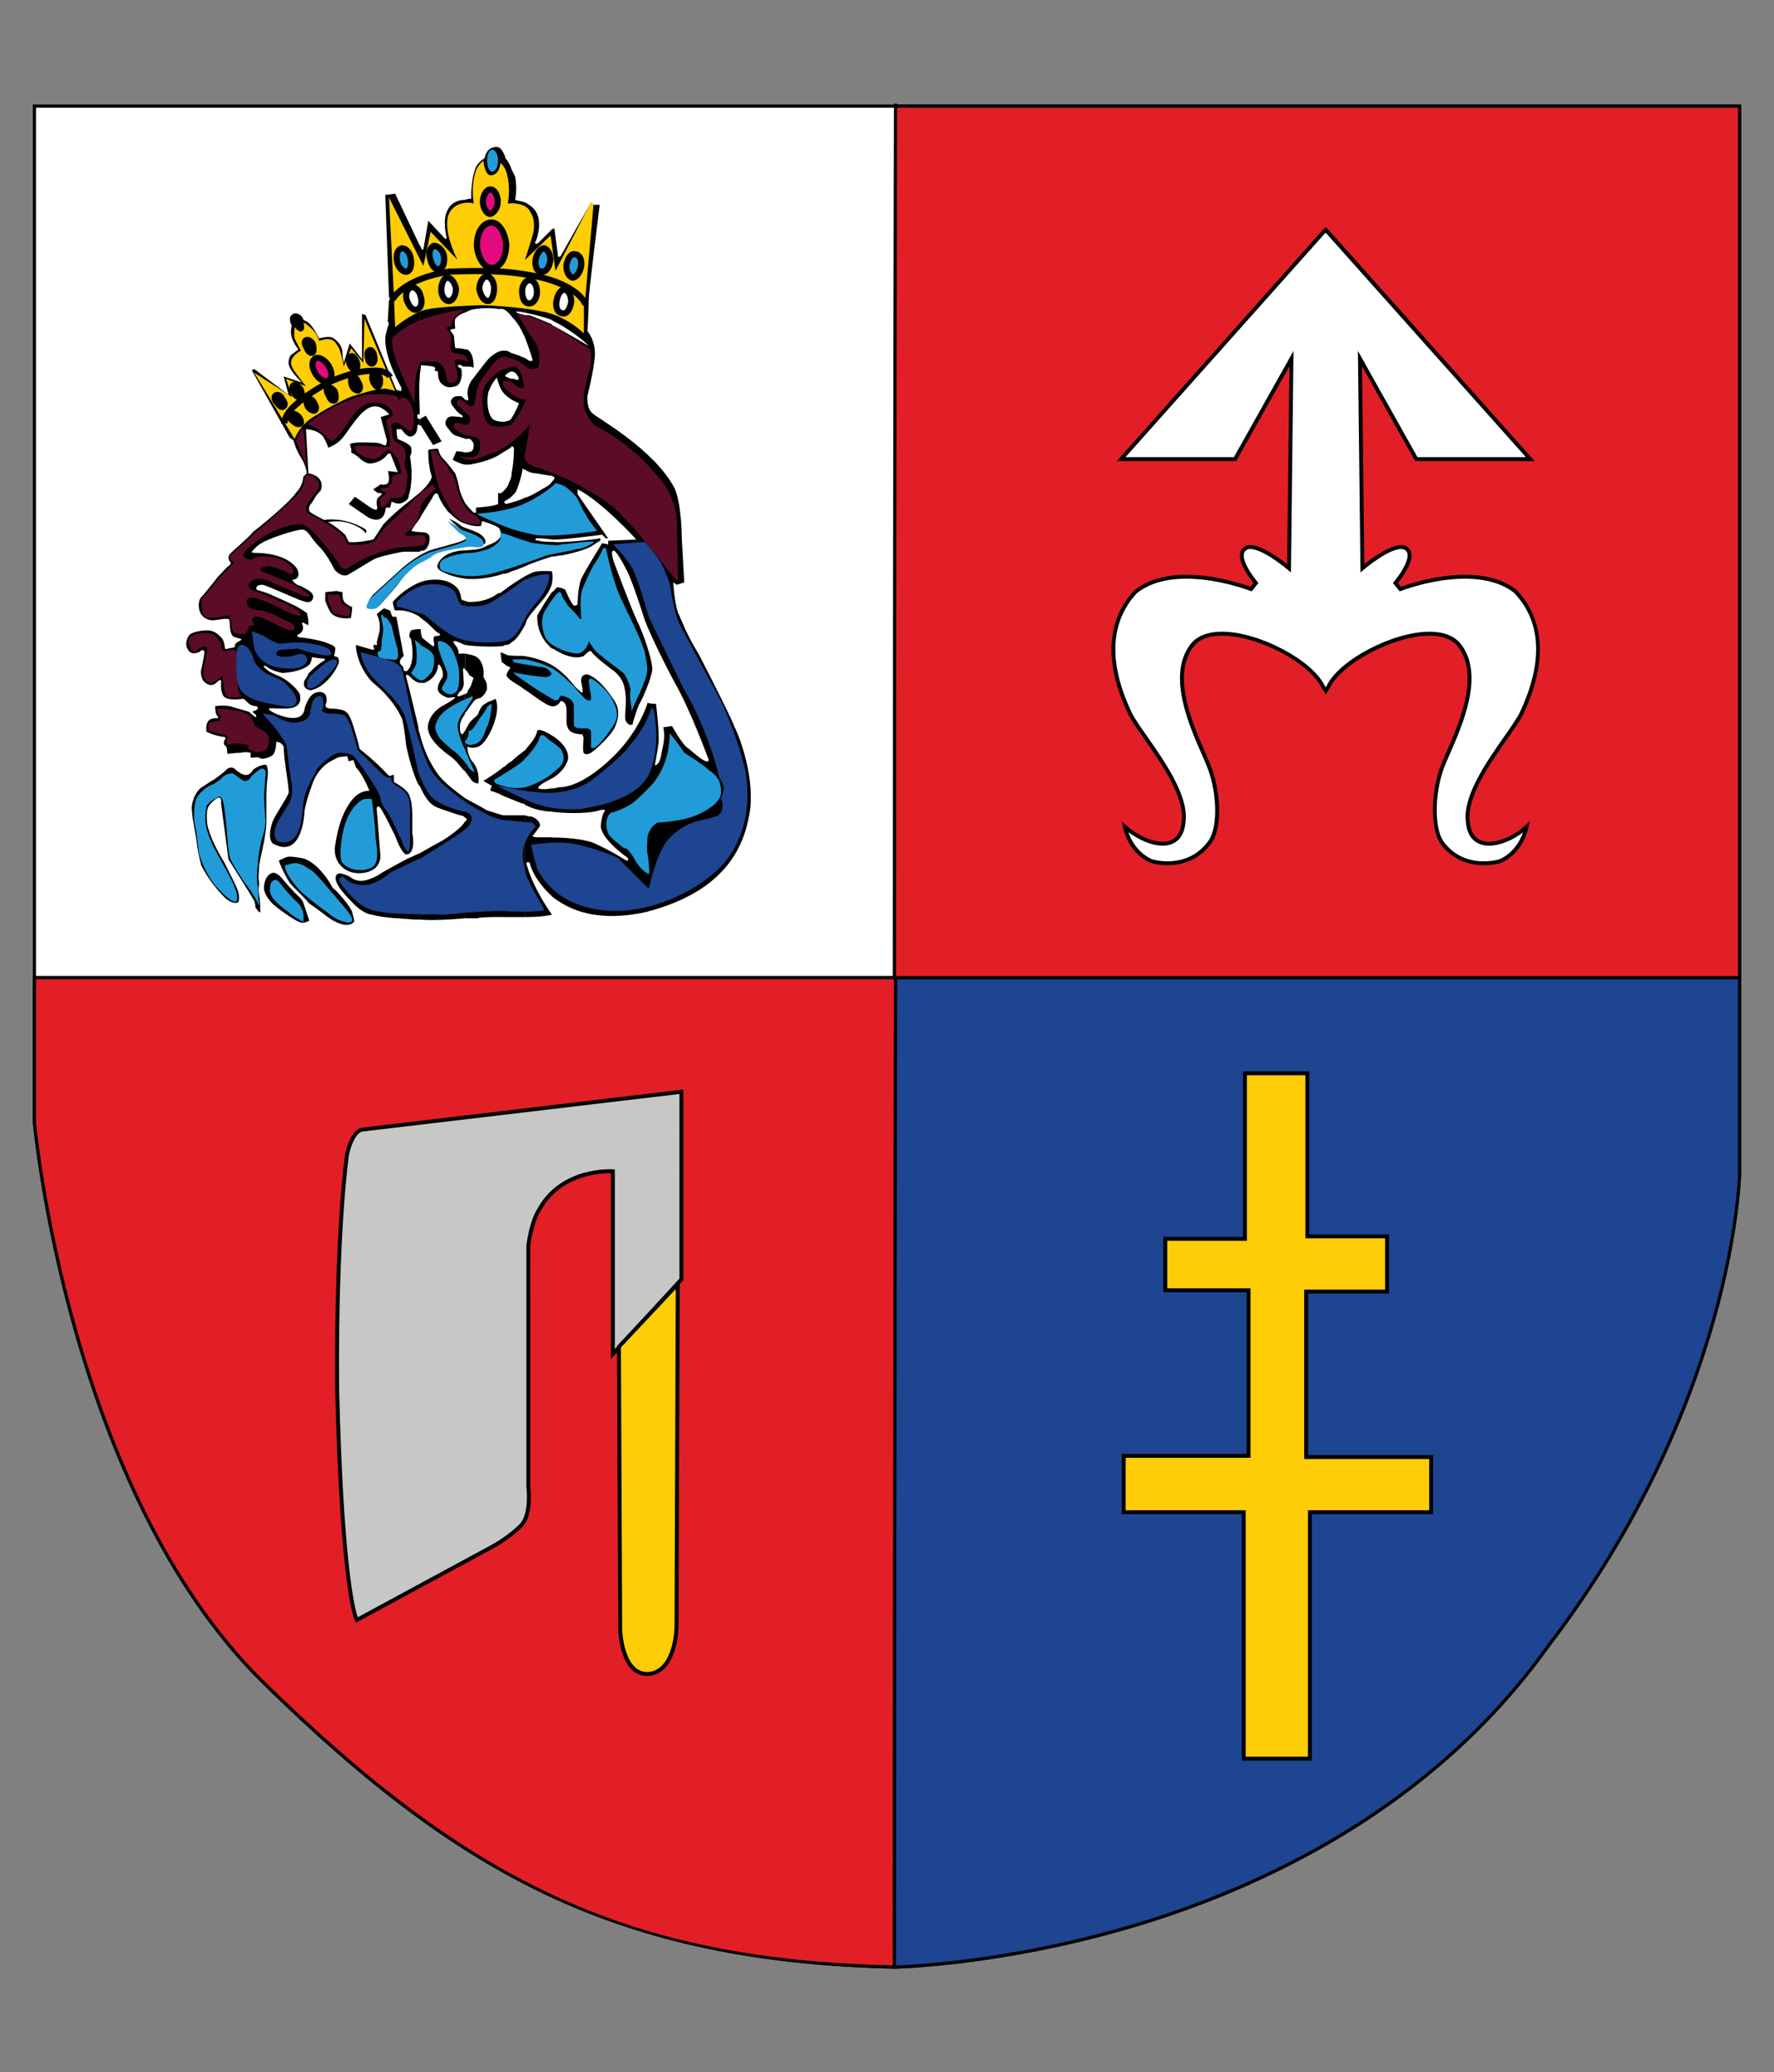 <?xml version="1.0" encoding="utf-8"?>
<!-- Generator: Adobe Illustrator 16.0.3, SVG Export Plug-In . SVG Version: 6.00 Build 0)  -->
<!DOCTYPE svg PUBLIC "-//W3C//DTD SVG 1.1//EN" "http://www.w3.org/Graphics/SVG/1.1/DTD/svg11.dtd">
<svg version="1.1" id="Layer_1" xmlns="http://www.w3.org/2000/svg" xmlns:xlink="http://www.w3.org/1999/xlink" x="0px" y="0px"
	 width="171.327px" height="200px" viewBox="0 0 171.327 200" enable-background="new 0 0 171.327 200" xml:space="preserve">
<rect x="0" y="0" width="171.327" height="200" fill="#808080" stroke="none"/>
<g>
	<g>
		<path fill="#FFFFFF" d="M86.379,189.843c0,0,41.404-0.594,63.061-30.879c18.326-23.896,18.564-45.787,18.564-45.787V94.361V10.239
			H3.323v84.122v13.953c0,0,3.072,35.27,22.003,53.955C44.262,180.849,59.639,189.25,86.379,189.843z"/>
	</g>
	<g>
		<path fill="#010101" d="M86.379,189.998h-0.002c-13.264-0.295-23.914-2.537-33.518-7.059
			c-8.887-4.186-17.414-10.523-27.641-20.561C6.463,143.867,3.202,108.681,3.17,108.328V10.086h164.986v103.091
			c-0.002,0.223-0.447,22.217-18.596,45.879c-11.209,15.678-27.791,23.256-39.727,26.852c-12.932,3.895-23.35,4.09-23.453,4.09
			H86.379z M3.476,10.392v97.922c0.031,0.34,3.285,35.414,21.958,53.848c20.406,20.021,35.785,26.969,60.945,27.529
			c0.232-0.006,10.564-0.219,23.373-4.078c11.891-3.584,28.402-11.133,39.563-26.738c18.086-23.58,18.533-45.48,18.537-45.699
			V10.392H3.476z"/>
	</g>
	<g>
		<rect x="86.342" y="10" fill="#010101" width="0.305" height="179.844"/>
	</g>
	<g>
		<rect x="3.566" y="94.208" fill="#010101" width="164.2" height="0.305"/>
	</g>
	<g>
		<path fill="#E21F26" d="M86.379,189.843l0.115-95.482H3.329v13.953c0,0,3.072,35.27,22.003,53.955
			C44.262,180.849,59.639,189.25,86.379,189.843z"/>
	</g>
	<g>
		<path fill="#010101" d="M86.531,190l-0.154-0.002c-13.264-0.295-23.914-2.537-33.516-7.059
			c-8.889-4.186-17.412-10.523-27.638-20.561C6.469,143.867,3.208,108.681,3.175,108.328V94.208h83.471v0.152L86.531,190z
			 M3.481,94.513v13.801c0.032,0.34,3.286,35.414,21.958,53.848c20.36,19.98,35.715,26.939,60.788,27.523l0.115-95.172H3.481z"/>
	</g>
	<g>
		<path fill="#1D4591" d="M86.379,189.843c0,0,41.404-0.594,63.061-30.879c18.326-23.896,18.564-45.787,18.564-45.787V94.361h-81.51
			C86.494,94.361,86.379,149.97,86.379,189.843z"/>
	</g>
	<g>
		<path fill="#010101" d="M86.227,190v-0.156c0-39.418,0.113-94.928,0.115-95.482v-0.152h81.814v18.969
			c-0.002,0.223-0.447,22.217-18.596,45.879c-11.209,15.678-27.791,23.256-39.727,26.852c-12.932,3.895-23.35,4.09-23.453,4.09
			L86.227,190z M86.646,94.513c-0.004,3.268-0.115,56.789-0.115,95.172c1.344-0.039,11.189-0.447,23.221-4.072
			c11.891-3.584,28.402-11.133,39.563-26.738c18.086-23.58,18.533-45.48,18.537-45.699V94.513H86.646z"/>
	</g>
	<g>
		<path fill="#E21F26" d="M86.379,94.361c43.529,0,81.625,0,81.625,0V10.239h-81.51C86.494,10.239,86.379,45.375,86.379,94.361z"/>
	</g>
	<g>
		<path fill="#010101" d="M168.156,94.513h-81.93v-0.152c0-48.424,0.113-83.771,0.115-84.122v-0.153h81.814V94.513z M86.531,94.208
			h81.32V10.392H86.646C86.639,12.976,86.531,47.486,86.531,94.208z"/>
	</g>
	<g>
		<path fill="#010101" d="M40.525,82.357v6.391c-0.23,0-0.352,0-0.475,0c-1.301-0.121-2.844-0.121-4.146-0.473
			c0,0-0.717,0-1.775-1.07c-1.184-1.18-2.129-2.365-1.539-2.846c0.232-0.232,1.186,0.248,1.186,0.248s0.59,0.584,1.533,0.354
			c0.949-0.244,1.539-0.713,1.539-0.713s1.658-0.947,2.604-1.422C39.816,82.705,40.176,82.466,40.525,82.357 M40.525,56.205v3.314
			c-0.584-0.354-1.422-0.713-2.359-0.596c-0.117-0.117-0.238-0.816-0.238-0.816S38.865,56.916,40.525,56.205z M40.525,70.753v5.096
			l-0.115-0.121c-0.711-1.412-1.186-3.783-1.186-3.783s-0.232-2.361-0.469-2.725c-0.238-0.475-0.828-1.771-2.84-3.426
			c-1.424-1.539-1.539-3.314-1.539-3.314v-0.236c0,0,1.539,0.469,1.66,0.469c0.23,0,0-0.348,0-0.348s0.115-0.238,0.23-0.117
			c0.238,0.117,0.117-0.236,0.117-0.236s0.109-0.469,0.236-0.943c0.111-0.354,0.111-1.186-0.236-1.781
			c0.236-0.232,0.705-0.584,0.705-0.584l0.594,0.227c0,0,0.115,0.473,0.242,0.594c0.236,0,0.354,0,0.354,0l0.713,3.785
			c0,0-0.475,0.352-0.354,0.705c0.117,0.236,0.354,0.236,0.354,0.711c0.232,0.117,0.348,0,0.348,0s0.828-0.596,0.354-3.076
			c-0.354-0.238,0-0.822,0-0.822s0.475-0.117,0.828-0.117v5.197c-0.592-0.111-0.955-0.701-1.064-0.701
			c0-0.117-0.354-0.117-0.238,0.115c0.117,0.354,0.949,3.789,1.184,4.848C40.412,70.285,40.412,70.521,40.525,70.753z M40.525,23.67
			l-2.359-4.975l-0.955,0.116l0.354,9.822l0.115,0.237l-0.115,0.116L37.449,31l0.115,0.237c0,0-0.232,0.595-0.354,1.307
			c-0.115,2.008,1.545,4.848,1.545,4.848v0.354l-0.477-0.117l-2.967-7.213l-0.348-0.116v4.384l-1.186-1.539l-0.586,1.886
			c0,0-0.121-0.59-0.121-1.064s-0.469-1.185-1.063-1.417c-0.473-0.11-1.188,0.116-1.188,0.116s-0.469-0.954-0.824-1.302
			c-0.238-0.358-0.707-0.474-0.707-0.474s-0.469-0.475-0.833-0.475c-0.348,0.231-0.231,0.948-0.231,0.948s-0.116,0.232-0.116,0.475
			c-0.116,0.943,0.717,1.892,0.717,1.892s-0.359,0.236-0.48,0.363c-0.237,0.111-0.475,0.348-0.475,0.938
			c0,0.711,1.308,1.896,1.308,1.896l-1.777-0.59l0.469,1.775l-3.312-2.492l-0.237,0.121l3.66,6.504l0.355,0.242
			c0,0,0.242,0.943,0.716,1.648c0.477,0.711,0.588,1.533,0.588,1.533s-0.236,0.242-0.354,0.354c0,0.242-0.115,0.949-0.708,1.545
			c-0.604,0.943-3.676,3.43-4.152,3.783c-0.348,0.475-1.892,1.775-2.245,2.133c-0.236,0.359,0,0.707,0,0.707s0.232,0.121,0,0.354
			c-0.236,0.115-0.835,0.832-1.188,1.186c-0.349,0.469-1.423,1.775-1.423,1.775s-0.47,0.236-0.354,1.186
			c0.116,0.943,0.954,1.18,1.307,1.18c0.348,0,1.294-0.23,1.536-0.115c0.237,0,0,0.949,0.354,1.539
			c0.116,0.236,0.477,0.236,0.83,0.357c0.231,0.111-0.237,0.238-0.348,0.344c-0.237,0.121-0.237,0.475-0.237,0.475l-0.593,0.115
			c0,0-0.232,0.111-0.348,0c0-0.475-0.243-0.943-0.243-0.943s-0.477-0.59-0.945-0.711c-0.475-0.238-1.902,0-2.25,0.354
			c-0.232,0.357-0.47,0.947-0.111,1.412c0.237,0.6,1.063,0.242,1.063,0.242s0.358-0.354,0.479-0.117
			c0.115,0.117-0.232,1.539-0.232,1.66c-0.126,0.232-0.126,1.07,0.354,1.412c0.472,0.363,0.824,0.248,1.183-0.109
			c0.348-0.359,0.348,0,0.348,0s-0.115,0.947,0.243,1.422c0.469,0.475,1.654,0.236,1.892,0.236c0.115,0,0.348,0.359,0.717,0.592
			c0.348,0.125,0.469,0.125,0.585,0.125c0.353,0.348-0.354,0.471-0.354,0.471s-0.116,0.109,0.116,0.23
			c0.348,0.238,0.115,0.354,0.115,0.354s-0.469-0.354-0.585-0.475c-0.11-0.109-1.18-0.348-1.892-0.584c-0.717-0.127-1.423,0-1.423,0
			s0,0.822,0.232,0.943c0.118,0.109,0,0.23,0,0.23s-0.706-0.121-0.948,0.348c-0.232,0.365-0.111,0.959-0.111,0.959l0.591,0.238
			c0,0,0.708,0.236,1.066,0.236c0.354,0.111,0.116,0.232,0.116,0.232s-0.242,0.475,0,0.59c0.237,0.117,0.237,0.828,0.237,0.828
			s0.824-0.111,1.293-0.111c0.472-0.121,0.951,0,0.951,0v0.469c0,0,0.232,0,0.349,0c0.35-0.121,0.714,0.117,0.714,0.117
			s0.585,0,1.064-0.354c0.353-0.354,0.353-1.297,0.353-1.297s0.475,0,0.712,0.475c0,1.297,0.587,4.137,0.469,4.5
			c-0.116,0.348-1.415,2.361-1.415,2.482c-0.116,0.115-0.711,1.77-0.116,2.359c2.965,1.66,3.081-3.193,3.081-3.193
			s0.115-0.832,0.822-2.729c0.717-1.775,2.012-2.129,2.365-2.361c0.354-0.121,0.949-0.121,0.949-0.121l0.115,0.475l0.469-0.121
			c0,0,0.117,0.354,0.238,0.711c0.713,0.717,1.301,2.262,1.301,2.262s-1.064-0.127-1.896,1.18c-0.828,1.18-1.184,2.604-1.418,4.137
			c-0.236,1.539,0.951,2.846,2.723,2.607c1.773-0.23,1.656-1.658,1.656-1.658l-0.348-4.375c0,0-0.115-0.475,0.236-0.357
			c0.232,0.115,1.539,2.834,1.539,2.834s0.59,1.666,1.063,1.775c0.828,0,0.717-1.537,0.59-2.012c0-0.475,0-0.943,0-1.418
			c0-0.469,0-1.539-0.242-2.135c-0.115-0.705-1.531-1.422-1.531-1.422v-0.707c0,0-0.355,0.111-0.477,0.111
			c-1.42-1.533-2.84-2.598-2.84-2.598s-0.111-0.596-0.473-1.771c-0.352-1.186-0.59-1.658-0.826-1.781
			c-0.117-0.23-0.949-0.348-1.539-0.348c-0.828-0.115-0.232-0.479-0.354-0.947c0-0.354-0.236-0.828-1.064-0.586
			c-0.711,0.232-1.059,1.539-1.059,1.539s0,0.586-0.586,0.822c-0.718,0.236-1.665-0.111-2.25-0.354
			c-0.481-0.23-0.598-0.354-0.598-0.469s1.775,0.115,2.366-0.115c0.719-0.242,0.719-0.834,0.598-1.307
			c-0.24-0.475-1.191-1.418-2.134-1.771c-0.83-0.354-0.951-0.475-1.186-0.705c-0.348-0.244,0-0.244,0-0.244s0.469,0.475,1.665,0.707
			c1.661-0.111,2.366-0.584,2.598-0.822c0.236-0.357,0.236-0.711,0.236-0.711s0.711,0.121,0.828,0.121c0.23,0,0.584,0,0.348,0.232
			c-0.348,0.121-1.539,1.18-1.539,1.295c0,0.117-0.348,0.596-0.348,0.596s-0.348,0.828,0.584,0.949
			c1.424-0.238,2.49-2.014,2.602-2.371c0.232-0.344,0.115-0.707,0-0.828c-0.115,0-0.352-0.115-0.352-0.115s0.119-0.238,0.119-0.602
			c0.117-0.348-0.355-0.469-0.951-0.705c-0.59-0.232-2.135-0.469-2.365-0.469c-0.364,0-0.364-0.238-0.364-0.238
			s0.364-0.115,0.479-0.354c0.238-0.352,0-0.705,0-0.82c0-0.121,0.354,0.109,0.586,0.23c0.115-0.352-0.111-1.18-0.111-1.18
			s-0.822-0.59-1.42-0.832c-0.714-0.359-2.366-1.07-2.366-1.07s-0.708-0.227-1.062-0.348c-0.116-0.238,0-0.475,0.585-0.475
			c0.477,0.115,2.843,1.18,3.441,1.418c0.711,0.242,1.18,0.484,1.418-0.117c0.115-0.59-0.586-0.826-1.182-1.18
			c-0.602-0.115-0.834-0.6-0.834-0.6s0.952,0,0.475-1.061c-1.067-1.539-3.665-1.539-4.026-1.539c-0.469,0-0.348-0.121-0.348-0.121
			s0.478-0.59,0.951-0.826c0.475-0.354,3.188-1.297,3.91-1.297c0.586,0,0.822,0.832,1.658,1.654c0.83,0.828,1.422,2.141,1.422,2.141
			s0.586,0.826,1.295,0.584c1.066-0.584,2.25-1.412,2.84-1.645c0.709-0.242,2.365-0.6,2.604-0.6c0.234,0,0.951,0,1.537,0v-1.896
			c-0.352,0-0.82-0.117-0.82-0.117s0.348-0.584,0.82-1.18v-2.488c-0.352,0.238-0.711,0.596-1.182,0.943
			c-1.539,1.186-2.367,2.141-2.367,2.141s-0.83,1.295-0.945,1.416c0,0-1.535,0.359-2.361,0.238
			c-0.115-0.238-0.236-0.475-0.352-0.707c-0.238-0.242-1.424-1.18-1.656-1.18c-0.115,0,0.826-0.236,1.771,0
			c0.943,0.236,1.654,0.705,1.775,0.938c0.115,0.242,0.232-0.115,0.115-0.232c-0.115-0.121-1.064-0.705-2.48-0.941
			c-1.182-0.121-1.539,0-1.539,0s-1.184-0.596-1.299-0.717c-0.24-0.117-0.24-0.592,0-0.828c0.236-0.236,0.354-0.711,0.957-1.301
			c0.348-0.949-0.352-1.539-1.191-1.656l-0.232-4.258c0,0,1.064,0,1.654,0.707c0.475,0.828,0.475,1.07,0.475,1.07
			s0.822-0.232,1.414-0.955c0.6-0.711,1.656-2.598,2.723-2.961C36.764,38.941,37.594,40,37.594,40l-0.828,0.248l0.596,2.25
			c0,0,0,0.354-0.127,0.475c-0.115,0.111-0.348-0.248-1.061-0.248c-0.586,0-1.893-0.109-2.367,0.121
			c0,0.238,0.117,0.475,0.117,0.475v0.354c0,0,0.469,0.236,0.709,0.469c0.236,0.236,0.711,0.59,1.066,0.59
			c0.469,0,1.293-0.236,1.773-0.943c0.115,0,0.236,0,0.236,0l0.709,1.775l-0.957-0.109c0,0,0.244,0.826,0,1.18
			c-0.236,0.232-0.707,0.115-0.707,0.115l-0.707,0.475c0,0,0.232,0.238,0.469,0.359c0.355,0,0.477,0,0.238,0.236
			c-0.238,0.232-0.35,0.232-0.35,0.475c-0.115,0.354,0.111,0.707,0,0.822c0,0.242-0.59-0.115-0.59-0.115l-1.539-1.064l-0.59,0.711
			c0,0,1.539,1.064,1.898,1.301c0.473,0.238,1.066,0.348,1.416-0.121c0.232-0.357,0.232-0.723,0.232-0.723s0.121-0.227,0.242-0.115
			c0.117,0.115,0.238-0.111,0.238-0.111l0.109-0.473c0,0,0.59,0.352,1.064,0.109c0.477-0.227,0.594-0.469,0.594-0.701
			c0.115-0.357,0.479-1.658,0.115-3.787c0.238-0.354,0.121-0.713,0.121-0.713s0.238-0.342-1.305-0.943
			c-0.115-0.357-0.115-0.947-0.115-0.947h0.475c0,0,0.469,0.705,0.822,0.705c0.236,0,0.717-0.115,0.717-1.064
			c0.115-0.115,0.115-0.115,0.23,0v-0.59l-0.23-0.121v-0.357h0.23v-0.348c0-0.707-0.115-2.135,0-3.199V23.654h-0.016V23.67z
			 M40.525,39.996v-0.348C40.525,39.875,40.525,39.996,40.525,39.996z M40.525,41.06v-0.596l0.586-0.348l1.539,2.48l-0.828,0.354
			l-1.184-1.891H40.525L40.525,41.06z M44.908,43.658v1.189c-0.596-0.121-1.189-0.473-1.189-0.473l0.354-0.828
			C44.074,43.546,44.307,43.546,44.908,43.658z M44.908,38.578v3.789c-0.117-0.121-0.354-0.121-0.596-0.238
			c-0.588-0.115-0.709-0.352-1.063-0.826c-0.475-0.469-0.109-0.955,0.117-1.064c0.23-0.117,0.824,0,1.066,0
			c0.354,0.121,0.236-0.117,0.236-0.117S44.434,40,44.08,39.648c-0.236-0.359-0.709-0.713-0.477-1.064
			c0.115-0.359,0.592-0.359,0.836-0.359C44.676,38.23,44.787,38.457,44.908,38.578z M44.908,79.279
			c-0.475,0.828-2.25,1.887-2.25,1.887c-0.469,0.236-1.299,0.707-2.135,1.191v6.391c1.184,0.111,3.07,0,4.379-0.121L44.908,79.279
			L44.908,79.279z M40.525,65.9v-5.195c0,0,0.117,0,0.117,0.115c0,0.354,0.115,0.711,0.115,0.711s0.822,0.707,1.059,0.828
			c0.119,0.115,0.119-0.236,0.119-0.236s-0.119-0.475,0-0.713c0.236,0,0.59-0.115,0.59-0.115s0-0.115-0.236-0.232
			c-0.242-0.121-0.951-0.943-1.184-1.064c-0.115-0.109-0.348-0.236-0.588-0.475v-3.314c0.355-0.115,0.709-0.242,1.063-0.242
			c2.008-0.23,2.713,0.959,2.713,0.959s0.242,0.48,0.242,0.828c0,0.115,0.238,0.232,0.354,0.232v4.262
			c-0.479-0.236-1.064-0.475-1.064-0.357c-0.115,0.115,0.238,0.475,0.238,0.475s0.23,0.348,0.23,0.59
			c-0.115,0.23,0.354,0.115,0.354,0.115s0.121,0,0.242,0v1.539c0-0.115,0-0.115-0.115-0.115c-0.121,0,0,0.59,0,1.18
			c0.115,0.596-0.238,1.07-0.359,1.07c-0.115,0.121-0.236,0.352-0.236,0.352c0,0.117,0.115,0.117,0.115,0.117
			s0.354-0.117,0.596-0.238v1.902c0,0.111-0.115,0.238-0.115,0.238s-0.359,0.469-0.359,0.943c0,0.473,0,0.705,0.238,0.822
			c0,0,0.121-0.117,0.242-0.35v3.906l-0.242-0.238c0,0-0.711-0.947-1.297-1.307c-0.475-0.348-2.25-1.648-2.014-2.951
			c0.238-1.301,1.539-1.896,1.539-1.896s1.061-0.59,1.061-0.705c0-0.123-0.354,0-0.707,0c-0.354-0.123-1.064-0.471-0.943-0.955
			c0-0.475,0.469-1.059,0.469-1.059s0.117-0.717-0.354-1.186c-0.115-0.117-0.115,0.242-0.115,0.242s-0.115,1.059-1.297,1.527
			C40.885,65.9,40.646,65.9,40.525,65.9z M44.908,77.029c-0.957-0.705-1.895-1.422-2.482-2.139
			c-0.951-1.182-1.652-2.951-1.895-4.137v5.096c0.584,1.295,1.059,1.775,1.535,2.008c0.475,0.236,2.367,0.832,2.367,0.832
			s0.354,0,0.475,0.232V77.029z M44.908,53.126c-0.238,0-0.475,0-0.957,0.111c-1.414,0.352-1.652,1.186-1.652,1.186
			s-0.354,0.469,0.586,0.832c0.709,0.354,1.293,0.469,2.012,0.59L44.908,53.126L44.908,53.126z M40.525,50.054
			c0.475-0.832,1.184-1.896,1.297-2.139c0.232-0.475,0.475-0.232,0.475-0.232s0.115,0.596,0.943,1.66
			c0.59,0.59,1.182,1.064,1.66,1.186v-2.018c-0.238-0.471-0.48-0.943-0.596-1.656c-0.117-0.59-0.348-1.186-0.348-1.186
			s-0.707-0.943-1.061-1.295c-0.35-0.354-0.471-0.596-0.586-1.064c-0.596,0-0.951,0.115-0.951,0.115s0,1.18,0.115,1.539
			c0,0.354,0.234,1.059,0.234,1.059s-0.111,0.596-1.184,1.545V50.054L40.525,50.054z M40.525,53.248
			c0.117-0.111,0.238-0.111,0.354-0.111c0.469-0.115,0.707-0.947,0.586-1.416c-0.117-0.359-0.586-0.359-0.943-0.359v1.887H40.525z
			 M44.908,19.291c-0.596,0-1.305,0.231-1.658,0.943c-0.588,0.954-0.109,2.725-0.109,2.725l-0.117,0.121l-1.66-1.776l-0.469,2.72
			l-0.115,0.115l-0.238-0.479v12.778c0-0.479,0.117-0.947,0.117-1.186c0.469,0,1.18,0.123,1.18,0.123s0.359,0.109,0.115,0.348
			c0.117,0.121,0.354,0.121,0.354,0.121s-0.109,0.947,0.469,1.295c0.475,0.354,0.822,0.232,1.303,0.117
			c0.475-0.238,0.59-1.064,0.475-1.654c-0.111-0.123-0.238-0.123-0.238-0.123l-0.115-0.23c0,0,0.354-0.121,0.479,0.121
			c0.117,0,0.238,0,0.238,0v-1.666c-0.475-0.109-0.955-0.109-0.955-0.109s-0.109-0.833-0.109-1.065c0-0.237-0.354-0.596-0.354-0.596
			v-0.116l0.469-0.121c0,0-0.111-0.585,0-0.938c0.238-0.237,0.48-0.475,0.953-0.596V19.291H44.908L44.908,19.291z M44.908,35.384
			c0.238,0,0.35,0,0.471,0c0.117,0,0.354,0.111,0.354,0.111s0.115-1.297-0.586-1.771c-0.115,0-0.115,0-0.238,0V35.384z
			 M48.574,33.845v4.021c-0.355-0.469-0.592-1.424-0.592-1.424s-0.475,0.475-0.822,1.424c-0.242,1.301,0.111,2.25,0.348,2.48
			c0.117,0.244,0.711,0.359,1.066,0.359v2.951c-0.115,0.121-0.238,0.121-0.355,0.236c-0.947,0.586-2.25,0.828-2.84,0.949
			c-0.115,0-0.232,0-0.469,0v-1.186c0.586,0,0.822-0.111,0.822-0.586c0.115-0.363-0.354-0.711-0.354-0.711s-0.115,0-0.469,0v-3.783
			h0.115c0.232,0.232,0.232,0,0.117-0.602c0-0.596,0.348-1.18,0.348-1.18s1.422-1.896,1.775-2.25
			C47.502,34.32,48.098,33.845,48.574,33.845z M44.908,62.238c0.588,0.115,2.488,0.236,3.666,0.115v-5.322
			c-0.115,0.111-0.238,0.227-0.477,0.227c-1.059,0.838-2.365,0.838-2.725,0.838c-0.115,0-0.23,0-0.469-0.121v4.264H44.908z
			 M44.908,68.867c0.238-0.354,0.824-1.18,0.945-1.297c0.115-0.115,0.59-0.23,0.59-0.23s0.469-0.365,0.59-0.838
			c0-0.471,0-0.596-0.348-1.182c0.111-0.711-0.125-1.422-0.479-1.775c-0.354-0.359-0.949-0.359-1.303-0.475v1.539
			c0.238,0.115,0.348,0.475,0.469,0.59c0.232,0.115,0.354,0.232,0.354,0.232s-0.236,0.832-0.354,0.943
			c-0.115,0.121-0.23,0.363-0.23,0.484c0,0-0.117,0.111-0.238,0.111L44.908,68.867L44.908,68.867z M44.908,74.425v-3.904
			c0.238-0.357,0.35-0.711,0.588-0.949c0.352-0.357,0.584-0.469,0.711-0.711c0-0.121,0.115-0.354,0.348-0.711
			c0.242-0.236,0.354-0.236,0.479-0.348c0.232-0.121,0.354-0.121,0.586-0.242c0.236-0.121,0.236-0.121,0.236-0.121
			s0.354,0.596,0,1.896c-0.354,1.297-1.064,2.482-1.66,2.725c-0.59,0.236-1.064,0-1.064,0s0,0.822,0.469,1.418
			c0.475,0.469,0.713,1.412,0.596,2.133c-0.352,0-0.596-0.23-0.596-0.23L44.908,74.425z M48.574,78.689
			c-0.355-0.121-0.824-0.242-1.533-0.475c-0.584-0.357-1.303-0.711-2.133-1.18v1.891c0.115,0,0.238,0.121,0.115,0.238
			c0,0,0,0.121-0.115,0.121v9.338c0.588,0,0.945,0,1.182,0c0.359-0.117,1.539-0.117,2.488-0.117v-9.816H48.574z M48.574,74.068
			c-0.713,0.596-1.891,1.301-1.891,1.301l0.824,0.48c0,0-0.24,0.479-0.111,0.479c0,0,0.471,0.105,1.182,0.465v-2.725H48.574z
			 M44.908,50.529c0.945,0.354,1.539,0.232,1.539,0.232l0.115-0.469c0,0,1.305,0.357,1.664,0.711
			c0.354,0.711,0.117,1.186-1.182,1.654c-0.828,0.475-1.307,0.357-2.135,0.475v2.725c1.301,0.109,2.598-0.121,3.668-0.471v-7.93
			c-0.238,0.236-0.475,0.121-0.475,0.121v1.064c0,0-0.348,0.236-2.135,0.348c0,0.232,0,0.48,0,0.48s-0.115,0.121-0.352-0.117
			c-0.232-0.248-0.471-0.475-0.709-0.838V50.529L44.908,50.529z M48.574,14.68c-0.115-0.242-0.355-0.595-0.824-0.479
			c-0.832,0.122-0.947,1.064-0.947,1.064s-0.475,0.232-0.828,0.833C45.621,16.92,45.5,18.11,45.5,19.181
			c-0.115,0-0.348,0-0.584,0.11v10.882c0.115-0.116,0.348-0.116,0.469-0.243c0.826-0.231,2.135-0.231,2.725-0.11
			c0.236,0,0.352,0,0.475,0L48.574,14.68L48.574,14.68z M49.402,40.347v2.73c0,0.115-0.236,0.236-0.828,0.584v-2.949
			c0.232,0,0.475-0.117,0.592-0.117C49.281,40.468,49.402,40.468,49.402,40.347z M49.402,34.082v1.777
			c-0.236,0-0.596,0.348-0.596,0.348c-0.115,0.115,0.242,0.23,0.242,0.23l0.354,0.123v2.018c-0.115-0.121-0.354-0.242-0.479-0.359
			c-0.111-0.109-0.232-0.23-0.35-0.352v-4.021c0.111,0,0.232,0,0.232,0C49.045,33.845,49.166,33.96,49.402,34.082z M48.574,62.359
			c0.111-0.115,0.232-0.115,0.35-0.115c0.121,0,0.357-0.111,0.479-0.238v-5.559c-0.236,0.115-0.479,0.357-0.828,0.596V62.359
			L48.574,62.359z M49.402,78.689h-0.115c0,0-0.238,0-0.713,0v9.822c0.35,0,0.592,0,0.828,0V78.689z M49.402,73.478
			c-0.115,0-0.115,0.115-0.236,0.115c-0.117,0.111-0.354,0.354-0.592,0.475v2.725c0.232,0.115,0.592,0.236,0.828,0.348V73.478
			L49.402,73.478z M48.574,55.382c0.35,0,0.592-0.121,0.828-0.242v-6.629c-0.115,0-0.354,0.125-0.596,0.125
			c-0.115-0.125-0.115-0.242-0.115-0.242s0.475-0.23,0.719-0.475v-2.25c0,0.475-0.24,0.828-0.355,1.186
			c-0.115,0.238-0.357,0.471-0.475,0.586v7.941H48.574L48.574,55.382z M49.402,16.335c-0.236-0.712-0.596-1.07-0.596-1.07
			s0-0.231-0.232-0.585v15.146c0.232,0.11,0.232,0.11,0.232,0.11s0.354,0.242,0.596,0.601V16.335z M50.695,34.552v10.77
			c-0.109,0-0.109,0-0.23-0.121c0,0.469-0.475,2.014-0.707,2.367c-0.115,0.115-0.236,0.236-0.354,0.348v-2.25
			c0.232-1.061,0.232-2.246,0.232-2.361c0-0.236-0.232-0.236-0.232-0.236v-2.725c0.354-0.475,0.713-1.418,0.713-1.418
			s-0.238-0.121-0.713-0.354v-2.018h0.232c0,0,0.354,0.236,0.475,0c-0.115-0.354-0.354-0.701-0.711-0.701v-1.775
			C49.875,34.193,50.344,34.431,50.695,34.552z M49.402,62c0.588-0.352,0.945-1.064,1.293-1.654v-4.732
			c-0.348,0.238-0.82,0.48-1.293,0.834V62z M50.695,78.689c-0.469,0-1.059,0-1.293,0v9.822c0.588,0,1.063,0,1.063,0s0,0,0.23,0
			V78.689L50.695,78.689z M50.695,72.414c-0.469,0.352-0.943,0.705-1.293,1.064v3.662c0.355,0.127,0.83,0.363,1.293,0.479V72.414z
			 M49.402,55.134c0.477-0.115,0.945-0.348,1.293-0.475v-6.623c-0.469,0.236-0.943,0.348-1.293,0.469V55.134z M50.695,19.528
			c-0.469-0.116-0.943-0.232-0.943-0.232s0.232-1.069,0-2.25c-0.115-0.231-0.236-0.474-0.352-0.706v14.196
			c0.352,0.354,0.711,0.833,0.943,1.302c0.115,0.237,0.236,0.474,0.348,0.711v-2.134c-0.469-0.116-0.822-0.116-0.822-0.358
			c0,0,0.354,0,0.822,0.116L50.695,19.528L50.695,19.528z M53.303,31.363v14.548c-0.348,0-1.416-0.236-1.656-0.236
			c-0.23,0-0.59-0.111-0.951-0.348V34.556c0.24,0.117,0.357,0.238,0.357,0.238c0.242,0.115,0.479,0,0.357-0.117
			c0-0.115-0.357-1.18-0.719-2.123v-2.14c0.115,0,0.238,0,0.355,0c0.479,0.121,1.535,0.596,2.135,0.832
			C53.182,31.242,53.303,31.242,53.303,31.363z M50.695,60.345v-4.732c0.24-0.121,0.473-0.23,0.721-0.352
			c0.588-0.242,1.887-0.121,1.887-0.121s0.242,0.947-0.232,1.781c-0.355,0.826-1.771,2.133-2.135,2.84
			C50.82,59.871,50.82,60.115,50.695,60.345z M53.303,80.812c-0.709,0-1.295,0-1.416,0c-0.35,0-0.471-0.121-0.471-0.121
			s0.588-0.705,0.713-0.943c0.111-0.357-0.352-0.826-0.83-0.947c-0.115,0-0.357,0-0.596-0.117v9.822c0.475,0,1.658,0,2.6-0.23
			c-2.004-2.846-2.477-4.975-2.477-4.975s0.109-0.232,0.352,0c0.117,0.717,0.826,2.018,2.129,3.193L53.303,80.812L53.303,80.812z
			 M53.303,76.08c-0.473,0.117-1.178,0.117-1.295,0c-0.23-0.23,1.295-0.953,1.295-0.953V70.99c-0.348-0.236-1.178-0.711-1.416-0.469
			c-0.119,0.707-0.719,1.303-1.186,1.893v5.205c0,0.117,0.115,0.117,0.115,0.117c0.713,0.352,1.66,0.59,2.479,0.59L53.303,76.08
			L53.303,76.08z M53.303,57.148c-0.588,0.832-1.295,2.018-1.416,2.25c0,0.236-0.119,1.896,1.416,3.197V57.148z M50.695,54.66
			c0.473-0.232,0.836-0.348,0.836-0.348s0.594-0.242,1.766-0.596v-1.418c-0.232,0-0.945,0-1.293-0.121
			c-0.473,0-0.232-0.23-0.232-0.23s0.711,0,1.531,0.115v-5.57c-0.117,0.242-0.473,0.475-0.947,0.711
			c-0.59,0.365-1.188,0.713-1.66,0.838V54.66L50.695,54.66z M53.303,22.131l-1.295,1.297c0,0-0.23,0.231-0.348,0
			c0.238-0.348,0.711-2.008,0.117-2.962c-0.236-0.469-0.709-0.706-1.068-0.943v10.65c0.596,0.121,1.658,0.358,2.598,0.711
			L53.303,22.131L53.303,22.131z M53.303,75.126V70.99c0.242,0.121,0.357,0.232,0.357,0.232s1.414,0.953,1.184,2.123
			C54.484,74.425,53.539,75.011,53.303,75.126z M53.303,53.716v-1.412c0.115,0,0.242,0,0.242,0c0.236,0.117,4.146-0.236,4.389-0.354
			c0.238,0.232-0.242,0.354-0.357,0.471c-0.117,0-0.348,0.59-3.313,1.18C53.896,53.601,53.66,53.716,53.303,53.716z M70.932,70.164
			c-0.117-0.475-2.135-4.496-3.428-6.982c-1.42-2.361-1.537-3.066-2.012-4.016c-0.355-0.953-0.477-2.961-0.477-2.961l0.361,0.236
			l0.707-0.236l-0.238-4.258c0,0,0-3.311-0.709-4.848c-2.01-3.789-7.455-6.746-7.928-7.221c-0.59-0.469-0.475-1.66-0.475-1.66
			s0.592-2.359,0.713-3.783c0.115-1.533-0.713-2.481-0.713-2.481s0.121-2.019,0.121-2.957c0-0.821,1.061-9.227,1.061-9.227h-0.59
			l-0.238-0.237c0,0-2.834,4.97-2.955,5.206c-0.24,0.116-0.24,0-0.24,0l-0.354-2.719l-0.242,0.121v8.758
			c0.357,0.237,0.719,0.354,1.066,0.591c1.898,1.186,2.488,1.892,2.488,1.892s-2.604-1.539-3.555-2.013v14.548
			c0.115,0.117,0.242,0.117,0.242,0.117s0.115,0.121-0.242,0.469v5.568c0.115,0,0.242,0,0.357,0c0.951,0,4.5-0.469,4.5-0.469
			l0.35,0.354h0.23l-2.955-4.264c0,0,0-0.236,0-0.473c2.365,1.186,5.678,4.852,5.678,4.852l-2.719,0.117v0.357l-0.588-0.121
			c0,0-1.541,2.482-2.014,3.436c-0.354,0.943-0.354,2.488-0.354,2.488s-0.121,0.109-0.357,0.109
			c-0.355-0.348-0.824-1.537-0.824-1.537s-0.354-0.238-0.828-0.238c-0.115,0.121-0.236,0.359-0.479,0.469v5.449
			c0.115,0,0.115,0,0.115,0c2.014,1.297,2.967,0.711,2.967,0.711s0.584-0.6,0.705-0.475c0.238,0.475,2.014,1.777,2.014,1.777
			s0.957,0.596,1.191,1.66c0.348,1.416,0,2.48,0.115,3.193c0.238,0.715,0.828,0.479,0.707,0.363c0-0.121,0.352-1.186,0.59-1.781
			c0.355-0.59,1.191-2.482,1.301-3.432c0-0.947-0.826-3.43-1.539-4.848c-0.584-1.301-2.008-5.09-2.008-5.09s-0.59-1.418-0.23-1.533
			c0.23-0.117,0.951,1.186,1.301,1.891c0.469,0.834,1.418,3.789,1.654,4.5c0.121,0.596,1.66,3.906,3.078,6.51
			c1.418,2.486,3.072,6.977,3.072,6.977s0.236,0.473,0,0.473c-0.475,0-1.42-0.947-1.896-1.301c-0.469-0.236-1.531-2.129-1.531-2.129
			s-0.596,0.115-0.836,0.115c0.24,1.303-0.115,1.893-0.23,2.836c-0.232,0.943-0.592,0.832-0.592,0.832s0.232-1.18,0.354-2.139
			c0.111-0.943-0.236-3.779-0.236-3.779s-0.59,0-0.822-0.109c0,0.109-0.832,2.834-3.436,5.316c-2.836,2.725-4.611,2.84-5.086,2.84
			c-0.109,0-0.354,0.117-0.717,0.117v2.25c1.898,0.236,3.916,0.109,4.506-0.117c0.822-0.236,0.584,0.117,0.584,0.117
			s-0.23,0.109-0.348,1.186c-0.236,1.174,2.135,2.951,2.482,3.188s0,0.357,0,0.357s-1.66-1.068-3.314-1.775
			c-1.061-0.354-2.725-0.475-3.914-0.475v5.682c1.775,1.418,4.5,2.486,8.994,1.539c7.93-2.014,9.707-6.514,10.176-10.061
			C72.822,74.425,71.166,70.521,70.932,70.164z"/>
	</g>
	<g>
		<path fill="#FFCD05" d="M37.566,19.054l3.318,6.624l0.705-3.304l2.602,2.714c0,0-1.295-2.366-0.947-4.147
			c0.471-1.649,2.367-1.418,2.482-1.291c0.117,0.11-0.354-1.307,0.238-3.198c0.236-0.585,0.719-0.954,0.719-0.954
			s0.111,1.417,0.709,1.417c0.469,0,0.822-0.348,0.943-1.175c0.115,0,0.469,0.596,0.469,0.596s0.596,1.302,0.236,3.314
			c0.834-0.121,1.775,0.11,2.129,0.706c0.359,0.59,0.48,1.064,0.359,2.019c-0.242,0.942-0.834,2.714-0.834,2.714l2.482-2.366
			l0.469,3.425l3.436-6.634l0.238,0.236l-0.824,9.349c0,0-0.109,0.116-0.109,0.59c0,0.475,0,2.487,0,2.487s-1.775-1.781-4.146-2.134
			c-2.25-0.475-5.686-0.591-5.686-0.591S42.176,29.566,41,29.914c-1.301,0.364-2.838,1.655-2.838,1.655l-0.115-2.951L37.566,19.054z
			"/>
	</g>
	<g>
		<path fill="#010101" d="M56.297,29.527c-0.5-1.112-2.189-2.066-4.516-2.551c-2.297-0.461-3.709-0.469-3.723-0.469
			c-0.041,0-1.246-0.111-4.6,0c-4.318,0.664-5.293,2.532-5.301,2.55L37.619,28.8c0.043-0.087,1.078-2.163,5.783-2.885
			c3.439-0.116,4.635-0.008,4.686-0.003c0.066-0.011,1.465,0.011,3.813,0.479c2.553,0.532,4.352,1.586,4.939,2.888L56.297,29.527z"
			/>
	</g>
	<g>
		<path fill="#219CD8" d="M48.098,15.502c0,0.601-0.236,1.07-0.59,1.07c-0.236,0-0.469-0.47-0.469-1.07
			c0-0.585,0.232-1.059,0.469-1.059C47.861,14.438,48.098,14.917,48.098,15.502"/>
	</g>
	<g>
		<path fill="#219CD8" d="M42.869,24.671c0.109,0.706-0.117,1.302-0.475,1.302c-0.355,0.121-0.715-0.353-0.83-0.943
			c-0.238-0.596,0-1.19,0.354-1.302C42.266,23.728,42.742,24.081,42.869,24.671z"/>
	</g>
	<g>
		<path fill="#010101" d="M42.281,26.289c-0.457,0-0.869-0.493-1.01-1.201c-0.145-0.351-0.139-0.785,0.027-1.144
			c0.117-0.253,0.305-0.433,0.525-0.504l0.098-0.016c0.484,0.008,1.08,0.453,1.238,1.184c0.094,0.584-0.01,1.122-0.264,1.417
			c-0.123,0.145-0.281,0.229-0.453,0.242C42.391,26.283,42.336,26.289,42.281,26.289z M41.971,24.025
			c-0.051,0.034-0.098,0.095-0.133,0.172c-0.098,0.205-0.094,0.477,0.002,0.722c0.109,0.519,0.346,0.774,0.441,0.774
			c0.004,0,0.01,0,0.018-0.003l0.096-0.016c0.16-0.168,0.25-0.511,0.178-0.956C42.486,24.315,42.18,24.067,41.971,24.025z"/>
	</g>
	<g>
		<path fill="#219CD8" d="M39.662,24.903c0.115,0.711,0,1.19-0.354,1.307s-0.828-0.358-0.953-0.948
			c-0.117-0.591,0-1.181,0.479-1.302C39.193,23.96,39.545,24.318,39.662,24.903z"/>
	</g>
	<g>
		<path fill="#010101" d="M39.197,26.526c-0.492,0-0.99-0.53-1.135-1.202c-0.168-0.855,0.107-1.504,0.697-1.654
			c0.006,0,0.014,0,0.02,0c0.592,0,1.035,0.475,1.176,1.175c0.197,1.212-0.262,1.552-0.555,1.649
			C39.336,26.516,39.266,26.526,39.197,26.526z M38.834,24.258c-0.221,0.065-0.268,0.524-0.188,0.945
			c0.098,0.464,0.428,0.725,0.57,0.725c0.18-0.061,0.236-0.442,0.15-0.978C39.279,24.505,39.027,24.258,38.834,24.258z"/>
	</g>
	<g>
		<path fill="#219CD8" d="M29.02,30.941c0.242,0.349,0.242,0.707,0.117,0.833c-0.232,0-0.478-0.126-0.714-0.484
			c-0.111-0.232-0.232-0.585,0-0.706C28.548,30.473,28.898,30.589,29.02,30.941z"/>
	</g>
	<g>
		<path fill="#010101" d="M29.26,32.072h-0.123c-0.367,0-0.691-0.208-0.962-0.619c-0.363-0.754-0.087-1.03,0.11-1.133
			c0.026-0.037,0.138-0.074,0.264-0.074c0.256,0,0.59,0.174,0.737,0.559c0.285,0.43,0.313,0.931,0.063,1.181L29.26,32.072z"/>
	</g>
	<g>
		<path fill="#FFCD05" d="M24.551,35.968l2.959,4.859l0.943,1.539c0,0,0.48-1.424,2.019-2.25c1.422-0.949,3.309-1.781,3.309-1.781
			s2.365-0.828,3.43-0.828c0.717,0.117,0.955,0.238,0.955,0.238l-2.967-6.978l-0.111,4.257l-1.18-1.416l-0.709,1.775
			c0,0-0.242-1.545-0.596-2.013c-0.352-0.596-0.709-0.827-1.775-0.475c-0.348-1.19-1.531-1.775-1.531-1.775s0.236,0.706-0.115,0.822
			c-0.24,0.237-0.72-0.358-0.72-0.358s-0.11,0.832,0,1.075c0.127,0.353,0.603,1.179,0.603,1.179s-0.957,0.475-0.957,1.182
			c0,0.59,0.833,1.416,1.425,2.25c-1.303-0.469-1.902-0.711-1.902-0.711l0.593,1.775L24.551,35.968z"/>
	</g>
	<g>
		<path fill="#219CD8" d="M29.02,37.56c0.117,0.359,0.242,0.596,0,0.711c-0.115,0.121-0.471,0-0.592-0.352
			c-0.231-0.359-0.231-0.596-0.11-0.701C28.422,37.097,28.783,37.218,29.02,37.56z"/>
	</g>
	<g>
		<path fill="#010101" d="M28.893,38.615c-0.268,0-0.613-0.205-0.748-0.598c-0.393-0.594-0.15-0.916-0.023-1.023
			c0.053-0.068,0.177-0.121,0.318-0.121c0.279,0,0.611,0.209,0.826,0.52l0.039,0.076l0.045,0.137c0.09,0.262,0.24,0.693-0.16,0.914
			C29.107,38.583,29.006,38.615,28.893,38.615z"/>
	</g>
	<g>
		<path fill="#219CD8" d="M27.245,38.519c0.231,0.232,0.348,0.586,0.115,0.717c-0.115,0.111-0.348,0-0.59-0.363
			c-0.237-0.236-0.355-0.596-0.116-0.711C26.77,38.035,27.128,38.162,27.245,38.519z"/>
	</g>
	<g>
		<path fill="#010101" d="M27.254,39.576c-0.245,0-0.498-0.188-0.732-0.537c-0.155-0.148-0.34-0.459-0.289-0.76
			c0.025-0.154,0.113-0.283,0.247-0.363c0.261-0.215,0.814-0.082,1.022,0.445c0.166,0.186,0.313,0.459,0.276,0.73
			c-0.023,0.174-0.121,0.318-0.271,0.402C27.481,39.531,27.374,39.576,27.254,39.576z"/>
	</g>
	<g>
		<path fill="#219CD8" d="M34.455,34.968c0.117,0.354,0,0.705-0.109,0.705c-0.238,0-0.475-0.23-0.592-0.59
			c-0.121-0.354,0-0.711,0.238-0.711C34.111,34.373,34.346,34.609,34.455,34.968z"/>
	</g>
	<g>
		<path fill="#010101" d="M34.346,35.972c-0.375,0-0.717-0.314-0.875-0.797c-0.102-0.326-0.066-0.66,0.092-0.877
			c0.105-0.145,0.258-0.225,0.43-0.225c0.324,0,0.627,0.414,0.748,0.807c0.107,0.324,0.074,0.703-0.082,0.92
			C34.551,35.951,34.416,35.972,34.346,35.972z"/>
	</g>
	<g>
		<path fill="#FFFFFF" d="M36.705,36.623c0,0.357,0,0.6-0.23,0.711c-0.117,0-0.35-0.232-0.471-0.59
			c-0.125-0.357,0-0.711,0.117-0.711C36.355,35.912,36.592,36.148,36.705,36.623z"/>
	</g>
	<g>
		<path fill="#010101" d="M36.543,37.632h-0.068c-0.316,0-0.619-0.398-0.752-0.793c-0.131-0.375-0.055-0.742,0.074-0.924
			c0.074-0.105,0.162-0.152,0.234-0.17c0.4-0.166,0.811,0.168,0.965,0.809c0.008,0.455,0.008,0.855-0.393,1.049L36.543,37.632z"/>
	</g>
	<g>
		<path fill="#FFFFFF" d="M34.576,36.859c0.242,0.363,0.242,0.713,0,0.834c-0.115,0-0.469-0.121-0.58-0.471
			c-0.121-0.363-0.121-0.715,0-0.842C34.227,36.38,34.455,36.507,34.576,36.859z"/>
	</g>
	<g>
		<path fill="#010101" d="M34.648,37.99h-0.072c-0.26,0-0.717-0.213-0.863-0.678c-0.127-0.379-0.178-0.883,0.068-1.137l0.09-0.094
			h0.125c0.389,0,0.697,0.234,0.85,0.645c0.188,0.291,0.252,0.586,0.188,0.834c-0.049,0.178-0.162,0.318-0.322,0.398L34.648,37.99z"
			/>
	</g>
	<g>
		<path fill="#FFFFFF" d="M32.332,37.802c0.115,0.359,0.115,0.717,0,0.828c-0.232,0.121-0.469-0.111-0.586-0.469
			c-0.242-0.359-0.242-0.707,0-0.707C31.859,37.328,32.211,37.56,32.332,37.802z"/>
	</g>
	<g>
		<path fill="#010101" d="M32.205,38.958c-0.309,0-0.584-0.254-0.729-0.672c-0.209-0.322-0.268-0.66-0.146-0.889
			c0.064-0.123,0.178-0.207,0.311-0.236c0.305-0.152,0.795,0.178,0.957,0.506c0.141,0.414,0.193,0.936-0.061,1.178l-0.068,0.049
			C32.385,38.939,32.297,38.958,32.205,38.958z"/>
	</g>
	<g>
		<path fill="#E40A7D" d="M30.197,33.187c0.117,0.354,0.117,0.706,0,0.833c-0.23,0.111-0.469-0.121-0.58-0.479
			c-0.236-0.354-0.236-0.707,0-0.707C29.727,32.718,30.088,32.949,30.197,33.187z"/>
	</g>
	<g>
		<path fill="#010101" d="M30.08,34.345c-0.314,0-0.592-0.258-0.732-0.676c-0.209-0.328-0.262-0.665-0.141-0.891
			c0.063-0.121,0.174-0.203,0.307-0.231c0.326-0.148,0.805,0.192,0.955,0.514c0.129,0.392,0.186,0.904-0.053,1.16l-0.09,0.068
			C30.248,34.326,30.164,34.345,30.08,34.345z"/>
	</g>
	<g>
		<path fill="#E40A7D" d="M31.744,35.316c0.348,0.59,0.348,1.186,0,1.422c-0.357,0.232-0.957-0.121-1.305-0.717
			c-0.348-0.584-0.348-1.186,0-1.416C30.787,34.373,31.381,34.736,31.744,35.316z"/>
	</g>
	<g>
		<path fill="#010101" d="M31.488,37.107c-0.453,0-0.98-0.373-1.307-0.936c-0.432-0.727-0.393-1.49,0.092-1.814
			c0.475-0.316,1.254,0.049,1.725,0.801c0.439,0.746,0.402,1.494-0.086,1.826C31.783,37.068,31.645,37.107,31.488,37.107z
			 M30.686,34.832c-0.045,0-0.066,0.012-0.08,0.02c-0.176,0.119-0.191,0.541,0.09,1.018c0.293,0.5,0.73,0.715,0.889,0.619
			c0.174-0.119,0.189-0.537-0.096-1.021C31.23,35.058,30.881,34.832,30.686,34.832z"/>
	</g>
	<g>
		<path fill="#FFFFFF" d="M30.318,38.873c0.232,0.363,0.232,0.602,0.111,0.711c-0.115,0.117-0.469,0-0.707-0.348
			c-0.109-0.248-0.236-0.6,0-0.717C29.85,38.398,30.197,38.519,30.318,38.873z"/>
	</g>
	<g>
		<path fill="#010101" d="M30.307,39.927c-0.287,0-0.615-0.207-0.828-0.523c-0.27-0.59-0.234-0.955,0.076-1.133
			c0.311-0.236,0.883,0.025,1.047,0.504c0.365,0.559,0.178,0.885,0.033,1.025C30.561,39.876,30.439,39.927,30.307,39.927z"/>
	</g>
	<g>
		<path fill="#FFFFFF" d="M28.783,40.173c0.236,0.232,0.354,0.592,0.236,0.707c-0.236,0.115-0.471,0-0.708-0.238
			c-0.353-0.23-0.353-0.59-0.231-0.705C28.185,39.816,28.548,39.937,28.783,40.173z"/>
	</g>
	<g>
		<path fill="#010101" d="M28.83,41.222c-0.242,0-0.482-0.121-0.73-0.369c-0.205-0.125-0.366-0.373-0.39-0.639
			c-0.019-0.199,0.042-0.377,0.163-0.494c0.174-0.203,0.77-0.109,1.121,0.242c0.219,0.215,0.369,0.527,0.369,0.775
			c0.002,0.182-0.072,0.293-0.133,0.354l-0.078,0.057C29.049,41.199,28.941,41.222,28.83,41.222z"/>
	</g>
	<g>
		<path fill="#219CD8" d="M36.123,34.373c0.111,0.363,0,0.717-0.242,0.717c-0.111,0-0.348-0.238-0.348-0.596
			c-0.115-0.354,0-0.701,0.236-0.701C35.875,33.787,36.123,34.019,36.123,34.373z"/>
	</g>
	<g>
		<path fill="#010101" d="M35.881,35.386c-0.289,0-0.625-0.365-0.645-0.846c-0.088-0.303-0.051-0.611,0.096-0.816
			c0.105-0.145,0.268-0.229,0.438-0.229c0.23,0,0.398,0.193,0.459,0.281c0.115,0.156,0.182,0.35,0.193,0.551
			c0.084,0.313,0.045,0.633-0.105,0.836C36.207,35.308,36.053,35.386,35.881,35.386z"/>
	</g>
	<g>
		<path fill="#219CD8" d="M53.152,25.146c-0.117,0.711-0.475,1.186-0.943,1.069c-0.348,0-0.59-0.595-0.475-1.186
			c0.115-0.596,0.475-1.064,0.828-1.064C52.914,24.081,53.152,24.545,53.152,25.146z"/>
	</g>
	<g>
		<path fill="#010101" d="M52.348,26.531c-0.07,0-0.143-0.011-0.211-0.026c-0.107,0.011-0.303-0.084-0.445-0.256
			c-0.244-0.298-0.344-0.801-0.25-1.277c0.148-0.756,0.619-1.305,1.121-1.305l0.092,0.014c0.484,0.16,0.795,0.735,0.795,1.465
			C53.313,26.018,52.891,26.531,52.348,26.531z M52.52,24.271c-0.158,0.05-0.402,0.358-0.492,0.817
			c-0.066,0.334,0.012,0.646,0.123,0.782h0.037l0.16,0.063c0.219,0,0.43-0.343,0.51-0.836C52.854,24.679,52.693,24.368,52.52,24.271
			z"/>
	</g>
	<g>
		<path fill="#219CD8" d="M56.111,25.741c-0.117,0.585-0.479,1.054-0.826,1.054c-0.352-0.11-0.59-0.585-0.59-1.181
			c0.117-0.711,0.469-1.186,0.828-1.069C55.994,24.545,56.232,25.146,56.111,25.741z"/>
	</g>
	<g>
		<path fill="#010101" d="M55.285,27.093l-0.088-0.014c-0.486-0.152-0.799-0.727-0.799-1.465c0.15-0.951,0.633-1.473,1.17-1.367
			c0.23,0.013,0.441,0.124,0.596,0.311c0.242,0.298,0.334,0.774,0.238,1.244C56.256,26.55,55.783,27.093,55.285,27.093z
			 M55.428,24.829c-0.1,0-0.342,0.24-0.438,0.833c0.004,0.424,0.164,0.732,0.338,0.827c0.156-0.048,0.4-0.354,0.49-0.807
			c0.059-0.289,0.014-0.59-0.115-0.745c-0.07-0.085-0.135-0.095-0.18-0.095l-0.092-0.014C55.432,24.829,55.432,24.829,55.428,24.829
			z"/>
	</g>
	<g>
		<path fill="#FFFFFF" d="M55.164,29.166c-0.115,0.706-0.469,1.186-0.826,1.064c-0.475,0-0.711-0.59-0.59-1.181
			c0.115-0.711,0.473-1.186,0.826-1.069C54.928,27.991,55.164,28.57,55.164,29.166z"/>
	</g>
	<g>
		<path fill="#010101" d="M54.447,30.547c-0.053,0-0.105-0.006-0.158-0.019c-0.234-0.014-0.445-0.124-0.6-0.313
			c-0.24-0.295-0.33-0.765-0.234-1.226c0.143-0.88,0.658-1.433,1.172-1.304c0.549,0.05,0.836,0.774,0.836,1.48
			C55.326,30.025,54.93,30.547,54.447,30.547z M54.48,28.263c-0.098,0-0.344,0.25-0.438,0.835c-0.061,0.295-0.016,0.585,0.107,0.74
			c0.07,0.084,0.139,0.095,0.188,0.095l0.109,0.019c0.082,0,0.328-0.248,0.422-0.833c-0.002-0.489-0.213-0.837-0.303-0.84
			l-0.084-0.016H54.48z"/>
	</g>
	<g>
		<path fill="#FFFFFF" d="M51.857,28.223c0,0.591-0.363,1.06-0.719,1.06c-0.469,0-0.711-0.469-0.711-1.181
			c0-0.59,0.354-1.06,0.711-1.06C51.615,27.042,51.857,27.627,51.857,28.223z"/>
	</g>
	<g>
		<path fill="#010101" d="M51.139,29.58c-0.633,0-1.01-0.554-1.01-1.479c0-0.735,0.461-1.356,1.01-1.356
			c0.598,0,1.018,0.608,1.018,1.478C52.156,28.958,51.689,29.58,51.139,29.58z M51.139,27.34c-0.145,0-0.414,0.29-0.414,0.762
			c0,0.208,0.029,0.883,0.414,0.883c0.145,0,0.422-0.298,0.422-0.762C51.561,27.788,51.402,27.34,51.139,27.34z"/>
	</g>
	<g>
		<path fill="#FFFFFF" d="M47.717,27.864c0,0.601-0.238,1.186-0.596,1.186c-0.354,0-0.709-0.474-0.83-1.186
			c0-0.585,0.348-1.18,0.713-1.18C47.357,26.685,47.717,27.158,47.717,27.864z"/>
	</g>
	<g>
		<path fill="#010101" d="M47.121,29.348c-0.527,0-0.979-0.577-1.125-1.434c-0.004-0.748,0.43-1.527,1.008-1.527
			c0.568,0,1.01,0.647,1.01,1.478C48.014,28.603,47.709,29.348,47.121,29.348z M47.004,26.981c-0.121,0-0.416,0.383-0.416,0.883
			c0.102,0.554,0.381,0.888,0.533,0.888c0.086,0,0.297-0.345,0.297-0.888C47.418,27.285,47.15,26.981,47.004,26.981z"/>
	</g>
	<g>
		<path fill="#FFFFFF" d="M44.041,27.864c0,0.717-0.354,1.186-0.707,1.186c-0.357,0-0.717-0.474-0.717-1.064
			c0-0.59,0.244-1.186,0.596-1.186C43.566,26.795,43.926,27.274,44.041,27.864z"/>
	</g>
	<g>
		<path fill="#010101" d="M43.334,29.348c-0.551,0-1.014-0.624-1.014-1.362c0-0.719,0.314-1.483,0.893-1.483
			c0.57,0,0.994,0.656,1.121,1.305C44.338,28.697,43.898,29.348,43.334,29.348z M43.219,27.098c-0.076,0-0.303,0.324-0.303,0.888
			c0,0.47,0.273,0.767,0.418,0.767c0.143,0,0.408-0.306,0.408-0.888C43.648,27.419,43.369,27.098,43.219,27.098z"/>
	</g>
	<g>
		<path fill="#FFFFFF" d="M40.613,28.57c0.236,0.706,0,1.191-0.354,1.302c-0.348,0.121-0.709-0.231-0.945-0.827
			c-0.232-0.585,0-1.186,0.354-1.296C40.023,27.627,40.496,27.991,40.613,28.57z"/>
	</g>
	<g>
		<path fill="#010101" d="M40.123,30.193c-0.428,0-0.822-0.379-1.086-1.038c-0.158-0.397-0.152-0.846,0.016-1.198
			c0.119-0.251,0.307-0.425,0.525-0.493c0.068-0.023,0.15-0.037,0.23-0.037c0.502,0,0.973,0.467,1.098,1.086
			c0.145,0.422,0.137,0.856-0.029,1.183c-0.117,0.227-0.303,0.391-0.527,0.461C40.281,30.181,40.201,30.193,40.123,30.193z
			 M39.809,28.022c-0.098,0.023-0.162,0.079-0.215,0.189c-0.076,0.161-0.117,0.433-0.004,0.723c0.219,0.545,0.445,0.706,0.572,0.655
			c0.08-0.023,0.141-0.081,0.182-0.166c0.092-0.179,0.088-0.458-0.014-0.759C40.242,28.238,39.971,28.022,39.809,28.022z"/>
	</g>
	<g>
		<path fill="#E40A7D" d="M48.066,19.465c0,0.585-0.348,1.064-0.711,1.181c-0.354,0-0.717-0.596-0.717-1.181
			c0-0.596,0.354-1.181,0.717-1.181C47.717,18.29,48.066,18.754,48.066,19.465z"/>
	</g>
	<g>
		<path fill="#010101" d="M47.402,20.943h-0.047c-0.58,0-1.014-0.78-1.014-1.479s0.416-1.479,1.014-1.479
			c0.576,0.009,1.01,0.644,1.01,1.479c0,0.667-0.396,1.296-0.92,1.465L47.402,20.943z M47.35,18.582
			c-0.117,0-0.414,0.374-0.414,0.883c0,0.448,0.252,0.814,0.385,0.875c0.225-0.113,0.449-0.456,0.449-0.875
			C47.77,18.883,47.5,18.585,47.35,18.582z"/>
	</g>
	<g>
		<path fill="#E40A7D" d="M48.889,23.606c0,1.302-0.584,2.25-1.414,2.25c-0.715,0-1.299-0.948-1.422-2.123
			c0-1.307,0.586-2.25,1.422-2.25C48.182,21.478,48.777,22.421,48.889,23.606z"/>
	</g>
	<g>
		<path fill="#010101" d="M47.475,26.154c-0.852,0-1.574-1.006-1.719-2.395c0-1.531,0.707-2.58,1.719-2.58
			c0.861,0,1.58,1.01,1.711,2.398C49.186,25.105,48.482,26.154,47.475,26.154z M47.475,21.775c-0.652,0-1.123,0.822-1.123,1.952
			c0.105,1.015,0.602,1.831,1.123,1.831c0.646,0,1.117-0.821,1.117-1.952C48.496,22.61,47.996,21.775,47.475,21.775z"/>
	</g>
	<g>
		<path fill="#010101" d="M27.181,40.919c-0.014-0.102-0.093-1.029,1.288-2.166c1.312-1.186,3.181-2.125,3.259-2.166
			c0.1-0.047,2.338-1.096,4.15-1.096c1.688-0.143,2.025,0.701,2.057,0.793l-0.563,0.189l0,0c-0.004,0-0.219-0.471-1.471-0.387
			c-1.703,0-3.889,1.025-3.912,1.035c-0.012,0.008-1.871,0.943-3.131,2.082c-1.133,0.932-1.088,1.637-1.088,1.645L27.181,40.919z"/>
	</g>
	<g>
		<path fill="#5B0C29" d="M37.926,32.544c0,0,1.293-1.181,2.721-1.66c1.416-0.59,3.428-0.954,4.02-0.954
			c0.477,0.122-1.184,0.364-1.068,1.55l-0.469,0.11c0,0,0.111,0.358,0.238,0.479c0,0.116,0.23,0.348,0.23,0.706
			c0,0.237-0.23,0.712,0,1.07c0.117,0.354,0.707,0.242,0.943,0.354c0.359,0,0.596,0.354,0.717,0.711
			c-0.822-0.236-1.064-0.236-1.064-0.236s-0.348,0-0.236,0.352c0,0.359,0.236,0.834,0.236,1.303c0,0.584-0.705,0.826-0.943,0.475
			c-0.236-0.359-0.109-0.943-0.354-1.186c-0.115-0.232-0.23-0.713-1.066-0.713c-0.715,0-1.184,0-1.293,0.117
			c0,0.115-0.588,0.943-0.477,3.904c-0.713-1.424-1.773-4.025-1.773-4.025S37.684,33.371,37.926,32.544"/>
	</g>
	<g>
		<path fill="#5B0C29" d="M48.686,36.802v0.469C48.574,37.16,48.453,36.802,48.686,36.802 M48.686,34.431
			c-0.945,0.115-1.533,1.428-2.135,2.129c-0.586,0.832-0.586,1.543-0.586,1.775c-0.117,0.242-0.117,0.711-0.238,0.832
			c-0.236,0.236-0.705-0.236-0.705-0.236s-0.596-0.596-0.834-0.238c-0.236,0.359,0.238,0.59,0.238,0.59l0.596,0.592
			c0,0,0.584,0.357,0.348,0.838c-0.232,0.473-0.707,0.23-0.707,0.23s-0.826-0.348-0.826,0.121c-0.117,0.469,1.182,0.943,1.182,0.943
			s0.709,0.117,1.063,0.238c0.357,0.236,0.357,0.943,0.121,1.537c-0.354,0.475-1.186,0.354-1.186,0.354s-0.475-0.115-0.596,0
			c1.303,0.475,1.303,0.238,3.32-0.475c0.348-0.109,0.584-0.348,0.943-0.469v-2.008c-0.348,0-0.822,0-1.297-0.121
			c-0.705-0.352-0.826-1.781-0.826-2.725c0-0.947,0.59-1.658,1.186-2.129c0.23-0.246,0.584-0.479,0.941-0.594L48.686,34.431
			L48.686,34.431z M65.488,55.962l-0.111-4.729c0,0,0.348-3.076-2.018-5.443c-2.598-3.188-5.918-4.727-5.918-4.727
			s-1.059-1.068-1.059-2.133c-0.117-1.064,0.584-3.314,0.584-3.314s0.348-1.777-0.111-2.008c-0.473-0.238-2.25-1.423-3.197-2.019
			c-0.949-0.585-3.783-1.417-3.783-1.417s1.182,1.896,1.77,2.84c0.711,1.069,0.348,2.477,0.348,2.477s-0.348,0.121-0.826,0.121
			c-0.35-0.121-0.822-0.828-2.008-1.064c-0.242-0.115-0.354-0.115-0.475-0.115v1.186c0.475-0.121,0.947-0.232,1.068-0.232
			c0.232,0,0.586,0.705,0.586,0.705s0.348,1.07,0.236,1.303c-0.115,0.115-0.59,0-0.822-0.232c-0.238-0.242-0.592-0.479-1.068-0.357
			v0.469v0.121l0.947,0.822c0,0,0.592,0.357,1.186,0.357c-0.352,0.949-1.295,2.361-1.533,2.482c-0.115,0-0.352,0-0.596,0.121v2.008
			c1.545-0.943,2.488-2.25,2.488-2.25s-0.354,2.486-0.475,2.719c0,0.242-0.469,1.064,1.428,1.539
			c2.836,0.947,5.439,2.482,6.855,3.551c1.42,1.064,4.85,5.322,5.684,6.508C65.613,56.33,65.488,55.962,65.488,55.962z"/>
	</g>
	<g>
		<path fill="#5B0C29" d="M41.59,43.546l0.473-0.115c0,0,0.711,1.18,1.066,1.422c0.238,0.348,0.238,0.586,0.238,0.586
			s0.469,0.473,0.584,0.832c0.115,0.354,0.24,1.064,0.24,1.064s0.479,1.77,1.42,2.25c0.951,0.475,0.713,0.949,0.713,0.949
			s-1.066,0.23-1.896-0.359s-1.77-2.361-2.129-3.43C41.945,45.554,41.59,43.546,41.59,43.546"/>
	</g>
	<g>
		<path fill="#5B0C29" d="M29.756,40.939c0,0,0.713-0.707,2.486-1.66c1.893-0.949,3.191-1.182,3.191-1.182s2.371-0.236,2.969,0.232
			c0.115,0.242,0.115,0.354,0.115,0.354s0.238-0.475,0.713-0.232c0.348,0.232,0.826,1.07,0.717,2.25c0,1.186-0.48,0.828-0.48,0.828
			l-1.064-0.707c0,0-0.709-0.115-0.594,0.359c0,0.469,0.117,1.18,0.238,1.301c0.115,0.227,0.951,0.469,1.063,0.943
			c0.236,0.469-0.117,1.297,0,1.654c0.115,0.348,0.236,0.348,0.236,0.822c0,0.469-0.115,1.064-0.115,1.301
			c0,0.232-0.354,0.834-0.586,0.834c-0.354,0-0.951,0-0.951,0s-0.242,0.711-0.719,0.943c-0.238,0.115-0.348-0.596-0.238-0.828
			c0.238-0.236,0.594-0.59,0.594-0.59s-0.715-0.236-0.594-0.359c0-0.109,0.709-0.109,0.709-0.109
			c0.117-0.238,0.359-0.359,0.359-0.475c0.115-0.717,0.115-0.717,0.115-0.717l0.83-0.236c0,0-0.115-1.186-0.477-1.539
			c-0.354-0.348-0.475-0.701-0.832-0.701c-0.355,0.115-0.826,1.059-1.771,0.828c-1.066-0.354-1.299-0.707-1.299-0.707l-0.115-0.475
			c0,0,0.705-0.115,1.656,0c0.824,0.117,1.775,0,1.775,0s0-1.068-0.242-1.775c-0.236-0.705-0.109-0.828-0.109-0.828
			s0.59-0.23,0.59-0.479c0.115-0.354-0.59-0.828-0.59-0.828s-1.068-0.711-2.25,0c-1.184,0.586-1.771,2.721-3.076,3.436
			c-0.348-0.236-0.826-0.832-1.059-0.947C30.822,41.412,29.756,40.939,29.756,40.939"/>
	</g>
	<g>
		<path fill="#5B0C29" d="M29.172,41.296l-0.583,1.307c0,0,0.708,1.418,0.824,1.887c0.117,0.48,0.117,0.48,0.117,0.48
			S29.523,41.771,29.172,41.296"/>
	</g>
	<g>
		<path fill="#5B0C29" d="M41.83,46.74l0.232,0.475c0,0-1.295,1.064-1.416,1.66c-0.115,0.59-0.35,1.887-1.186,2.359
			c-0.705,0.48,0,0.48,0,0.48s1.424-0.111,1.539,0c0.115,0.236,0.348,0.832-0.354,0.943c-0.834,0.121-2.133,0.121-2.959,0.357
			c-0.834,0.238-2.492,0.707-4.025,1.777c-0.596,0.473-1.066-0.596-1.066-0.596s-2.367-3.314-3.311-3.547
			c-0.953-0.242-2.839,0.584-2.839,0.584s-2.013,1.07-2.725,1.898c-0.706,0.826,0.591,0.947,0.712,0.826
			c0-0.109,0.59-0.352,1.302-0.236c0.827,0,2.481,0.479,2.598,1.422c0,0.592-0.822,0-0.822,0s-1.307-0.596-1.775-0.479
			c-0.591,0.121-0.712,0.242-0.475,0.479c0.348,0.117,0.706,0.238,2.013,0.822c1.41,0.48,2.598,1.303,2.598,1.545
			c0,0.121-0.236,0.121-0.477,0c-0.238,0-3.787-1.654-4.145-1.654c-0.355,0-0.956,0-1.19,0.479c-0.237,0.59,0.59,0.707,0.59,0.707
			s3.552,1.416,3.91,1.77c0.48,0.242,0.347,0.363,0.48,0.475c0,0.236-0.364,0.236-2.013-0.584c-1.544-0.838-2.841-1.188-3.078-0.955
			c-0.236,0.232-0.115,0.711,0.237,0.955c0.475,0.227,1.186,0.227,1.186,0.227s0.822,0.246,1.299,0.479
			c0.475,0.354,1.769,0.711,1.769,1.059c0,0.359-0.108,0.596-1.06,0.121c-0.954-0.352-2.013-1.064-2.598-1.064
			s-0.475,0.475-0.237,0.713c0.237,0.23-0.479,0-0.479,0.23c-0.116,0.238-0.237,0.713-0.469,0.713c-0.348,0-1.062,0.115-1.184-0.475
			c-0.115-0.586,0-1.303-0.469-1.303c-0.598,0.111-1.902,0.469-2.25,0c-0.237-0.479-0.237-1.543-0.237-1.543
			s2.725-3.314,3.201-3.541c-0.355-0.242-0.593-0.475-0.355-0.838c0.355-0.117,2.482-2.25,2.838-2.482
			c0.348-0.236,3.193-2.834,3.433-3.082c0.237-0.348,0.823-0.822,0.823-1.65c0.119-0.479,0.35-0.479,0.477-0.479
			c0.111,0.115,1.064,0.479,0.943,1.186c-0.232,0.596-0.822,1.191-0.822,1.191s-0.707,0.711-0.348,1.295
			c0.475,0.359,1.299,0.711,1.299,0.711s1.887,1.064,2.25,1.656c0.348,0.59,0.348,0.711,0.348,0.711s0.715,0.111,1.539,0
			c0.828-0.121,1.184-0.359,1.184-0.359s0.945-1.422,1.428-1.775c0.475-0.354,2.719-2.598,3.076-2.961
			C41.115,47.214,41.83,46.74,41.83,46.74"/>
	</g>
	<g>
		<path fill="#5B0C29" d="M18.515,62.707c0,0-0.706-0.828,0-1.297c0.714-0.469,1.781-0.348,2.14-0.115
			c0.237,0.115,0.709,0.705,0.709,0.949c0,0.352,0.115,0.59,0.353,0.59c0.121,0,0.479-0.121,0.835-0.121
			c0.354,0.121,0.354,0.242,0.354,0.242s-0.116,3.91,0.348,4.141c0.469,0.238-1.296,0.354-1.417,0
			c-0.243-0.352-0.358-1.896-0.358-1.896s-0.822,0.828-1.297,0.701c-0.348-0.232-0.711-0.586-0.474-1.654
			c0.236-1.064,0.348-1.654,0.236-1.771c-0.236-0.236-0.716,0.117-0.716,0.117S18.748,63.064,18.515,62.707"/>
	</g>
	<g>
		<path fill="#5B0C29" d="M21.124,69.583c0,0,0.351-0.242,0.11-0.602c-0.348-0.236-0.236-0.59-0.236-0.59s0.714,0,1.544,0.121
			c0.821,0.121,1.771,0.469,1.892,1.07c0.237,0.475,0.116,0.475,0.353,0.59c0.116,0.115,1.297,0.469,1.184,1.297
			c0,0.711-0.355,1.301-1.418,1.068c-0.951-0.236-0.479-0.59-0.479-0.59s-1.178-0.357-1.654-0.115
			c-0.585,0.115-0.585-0.127-0.469-0.48c0.11-0.352-0.116-0.473-0.482-0.473c-0.237,0-1.294-0.35-1.294-0.35
			s-0.237-0.711,0.24-0.832C20.886,69.583,21.124,69.583,21.124,69.583"/>
	</g>
	<g>
		<path fill="#010101" d="M31.418,57.148l1.066-0.111l0.586,0.111c0,0,0,0.594,0.115,0.832c0.115,0.232,0.475,0.479,0.828,0.6
			c0,0.35-0.117,1.064-0.117,1.064s-1.422,0.238-2.012-0.59c-0.354-0.705-0.475-1.068-0.475-1.068L31.418,57.148L31.418,57.148z"/>
	</g>
	<g>
		<path fill="#5B0C29" d="M31.658,57.394c0,0,0.705,0,0.82,0c0.117-0.125,0.352,0,0.352,0.232c0.115,0.354,0.115,0.586,0.236,0.717
			c0.117,0,0.713,0.354,0.713,0.354v0.705c0,0-0.471,0.121-0.713,0c-0.236,0-0.824-0.23-0.824-0.23S31.533,58.101,31.658,57.394"/>
	</g>
	<g>
		<path fill="#010101" d="M43.367,50.054c0,0,1.061,1.064,1.301,1.18c0.236,0.123,0.822,0.596,0.236,0.838
			c-0.479,0.238-0.479,0.238-3.076,0.943c-1.533,0.475-3.072,1.893-3.072,1.893l-2.727,2.486c0,0-0.717,0.822-0.354,1.064
			c0.236,0.238,0.951,0,0.951,0s1.299-1.416,1.66-1.896c0.352-0.469,1.529-2.129,2.719-2.604c1.184-0.584,0.822-0.705,2.365-1.064
			c1.66-0.348,2.246-0.348,2.246-0.348s0.711,0.111,1.072,0c0.348-0.121,0.227-0.59-0.242-0.943c-0.479-0.363-1.539-0.6-1.898-0.838
			C44.191,50.408,43.367,50.054,43.367,50.054"/>
	</g>
	<g>
		<path fill="#219CD8" d="M43.244,50.287c0,0,0.947,1.064,1.184,1.186c0.242,0.121,0.951,0.475,0.359,0.826
			c-0.596,0.238-0.596,0.238-3.078,0.943c-1.533,0.471-3.07,1.893-3.07,1.893l-2.723,2.486c0,0-0.717,0.834-0.475,1.07
			c0.354,0.227,0.947,0,0.947,0s1.303-1.428,1.66-1.896c0.348-0.469,1.66-2.135,2.836-2.604c1.186-0.596,0.705-0.711,2.359-1.07
			c1.66-0.352,2.252-0.352,2.252-0.352s0.713,0.115,1.061,0c0.242-0.121,0.242-0.707-0.348-0.949
			c-0.477-0.354-1.539-0.59-1.902-0.828C43.951,50.65,43.244,50.287,43.244,50.287"/>
	</g>
	<g>
		<path fill="#219CD8" d="M46.08,49.58c0,0,2.018-0.121,3.551-0.596c1.66-0.473,3.664-1.891,4.021-2.359
			c0.59,0.115,0.949,0.348,0.949,0.348s0.824,0.596,1.186,1.186c0.352,0.717,0.59,1.297,0.822,1.539
			c0.115,0.357,0.951,1.416,1.066,1.533c0.236,0-4.5,0.717-6.154,0.357c-1.537-0.357-2.014-0.357-5.326-1.891L46.08,49.58z"/>
	</g>
	<g>
		<path fill="#219CD8" d="M42.537,54.898c0,0-0.348-0.586,0.348-0.949c0.709-0.348,1.775-0.586,2.484-0.586
			c0.705,0,1.777-0.357,2.016-0.479c0.234-0.115,0.945-0.586,0.945-0.943c0-0.48,0-0.48,0.115-0.48c0.117,0,0.592,0.123,0.828,0.232
			c0.236,0.117,1.77,0.602,2.135,0.717c0.348,0,2.359,0.354,2.834,0.121c0.711,0,2.482-0.357,3.199-0.236
			C56.613,52.878,55.904,53,55.662,53c-0.236,0.111-2.365,0.475-2.838,0.59c-0.59,0.238-3.906,1.418-4.494,1.535
			c-0.711,0.236-2.365,0.715-4.145,0.352C42.42,55.134,42.537,54.898,42.537,54.898"/>
	</g>
	<g>
		<path fill="#219CD8" d="M58.514,52.89c0,0,0.471,2.371,1.184,4.258c0.832,1.902,2.25,4.494,2.602,5.916
			c0.238,1.424,0.354,1.66-0.115,2.836c-0.475,1.307-1.18,2.486-1.18,2.846c0-0.828-0.232-1.064-0.117-2.25
			c-0.115-0.596-0.477-1.291-0.586-1.418c0-0.121-1.537-1.18-2.361-1.893c-0.48-0.23-1.068-1.301-1.068-1.301
			s-0.242,1.07-1.064,1.186c-0.947,0-2.844-0.711-3.197-1.66c-0.354-0.947-0.354-2.012,0.109-2.604
			c0.354-0.6,1.068-1.658,1.301-1.658c0.238,0,0.238,0.357,0.238,0.357s0.354,0.596,0.59,0.949c0.35,0.352,0.949,0.943,1.064,1.186
			c0.238,0.236,0.238,0,0.238,0s-0.238-1.893,0.111-2.84c0.348-0.838,0.947-2.135,1.295-2.604c0.354-0.48,0.717-1.303,0.717-1.303
			h0.24V52.89z"/>
	</g>
	<g>
		<path fill="#010101" d="M48.336,62.949l0.117,0.943c0,0,0.35,0.236,0.471,0.354c0.242,0.121,0.357,0.121,0.357,0.242
			c-0.115,0.115-0.357,0.463-0.357,0.711c0,0.115,0.242,0.354,0.594,0.59c0.357,0.238,0.947,0.586,1.063,0.707
			c0.236,0.121,1.184,0.832,1.539,1.07c0.232,0.115,0.943,0.711,1.41,0.59c0.479-0.121,0.594-0.475,0.594-0.475
			s0.111-0.115,0.352,0.121c0.236,0.227,0.236,0.705,0.236,0.705v1.182c0,0,0,0.711,0.469,0.947
			c0.354,0.238,1.068,0.238,1.068,0.238l0.115,0.354c0,0-0.115,1.186,0,1.422c0.111,0.227,0.588,0.115,0.709,0
			c0.236-0.115,2.014-1.654,2.365-2.598c0.354-0.832,0.354-1.66,0-2.244c-0.352-0.596-1.537-2.377-2.727-2.725
			c-0.705,0-0.584,0.705-0.584,0.705s0.236,1.07,0.109,1.07c-0.109,0-0.713-0.596-0.713-0.596s-0.943-1.307-2.135-2.018
			c-1.18-0.707-2.719-0.943-2.955-0.943c-0.35,0-1.424,0-1.545-0.121C48.686,63.064,48.336,62.949,48.336,62.949"/>
	</g>
	<g>
		<path fill="#219CD8" d="M49.637,63.892c0,0-0.232-0.236-0.115-0.236c0.236,0,1.182-0.111,1.775,0.121
			c0.584,0.115,1.297,0.352,2.002,0.711c0.717,0.354,2.135,1.775,2.135,1.775s1.07,1.303,1.301,1.303
			c0.238,0.115,0.354,0,0.354-0.232c0-0.121-0.232-1.545-0.232-1.545s0-0.469,0.348-0.23c0.475,0.23,1.539,1.186,1.893,1.891
			c0.354,0.711,0.828,1.539,0.121,2.604c-0.713,1.064-1.539,2.129-1.902,2.129c-0.348,0.115-0.236-0.354-0.236-0.354v-1.186
			c0,0,0-0.236-0.354-0.354c-0.35,0-1.301,0.117-1.301-0.352c0-0.592,0-1.656,0-1.656s0.115-0.594-0.586-0.947
			c-0.83-0.359-0.715-0.121-0.83,0c0,0.115-0.232,0.354-0.475,0.232c-0.242-0.117-1.775-1.07-1.775-1.07s-2.135-1.418-2.135-1.539
			c0-0.111,0.24,0,0.24,0s2.598,0.48,3.066,0.363c0.475-0.242,0.348-0.363,0.117-0.596c-0.117-0.109-0.354-0.357-0.947-0.357
			C51.646,64.246,49.752,64.007,49.637,63.892"/>
	</g>
	<g>
		<path fill="#219CD8" d="M36.854,59.277c0,0,0.232,0.357,0.477,0.357c0.111,0.115,0.475,0.711,0.475,0.711s0.475,2.014,0.592,2.25
			c0,0.242,0.238,1.186-0.35,1.064c-0.48,0-1.305-0.109-1.42-0.23c-0.121-0.117-0.354-0.592,0.109-0.592
			c0.117-0.242,0.117-0.715,0.117-0.715s0-0.354,0.115-0.943c0.117-0.713-0.115-1.186-0.115-1.424
			C36.854,59.519,36.732,59.519,36.854,59.277"/>
	</g>
	<g>
		<path fill="#219CD8" d="M39.695,64.957c0,0,0.354-0.463,0.475-0.828c0.117-0.352,0.117-1.533-0.115-2.359
			c0.236,0.121,0.713,0.59,0.713,0.59s0.822,0.348,1.061,0.826c0.23,0.475,0,1.418-0.117,1.656c-0.23,0.236-0.584,0.717-0.938,0.832
			C40.291,65.667,39.695,64.957,39.695,64.957"/>
	</g>
	<g>
		<path fill="#219CD8" d="M42.299,61.878c0,0,0.709-0.115,1.295,0.713c0.477,0.711,0.707,1.896,0.707,1.896s0.244,2.008-0.35,2.365
			c-0.584,0.469-1.293-0.236-1.293-0.363c0-0.121,0.35-0.705,0.35-0.705s0.354-0.471,0.115-1.064
			C42.893,64.007,42.189,62.707,42.299,61.878"/>
	</g>
	<g>
		<path fill="#219CD8" d="M45.611,67.207c0,0-2.598,0.953-3.188,2.014c-0.717,1.068-0.232,1.416-0.117,1.775
			c0.238,0.475,1.064,1.07,1.418,1.418c0.475,0.236,1.428,1.422,1.539,1.654c0.115,0.242,0.59,0.475,0.59,0.475
			s-0.354-0.828-0.822-1.893c-0.477-1.064-0.719-1.654-0.836-2.482c0-0.711,0.48-1.301,0.48-1.301s0.709-1.059,0.945-1.418
			C45.727,67.091,45.611,67.207,45.611,67.207"/>
	</g>
	<g>
		<path fill="#219CD8" d="M44.908,71.585c0,0,0.35-0.469,0.35-0.832c-0.111-0.232,0.238-0.232,0.348-0.354
			c0.117-0.115,0.596-0.822,0.711-1.059c0.117-0.121,0.354-0.475,0.354-0.475s0.354-0.475,0.354-0.59
			c0-0.121,0.469-0.359,0.469-0.359s-0.111,1.654-0.469,2.25c-0.236,0.469-0.354,1.418-1.191,1.656
			C45.023,72.06,44.908,71.585,44.908,71.585"/>
	</g>
	<g>
		<path fill="#219CD8" d="M47.746,75.253c0,0,2.012-1.186,2.719-1.775c0.588-0.602,1.533-1.654,1.66-2.361
			c0.23-0.48,0.82,0.232,0.82,0.232s1.068,0.711,1.303,1.068c0.115,0.354,0.475,0.943-0.238,1.65
			c-0.715,0.596-1.064,1.064-2.84,1.781c-1.648,0.59-3.303-0.248-3.303-0.248S47.625,75.369,47.746,75.253"/>
	</g>
	<g>
		<path fill="#219CD8" d="M62.656,84.359c0,0-0.836-0.342-1.422-1.533c-0.707-1.18-0.945-0.949-0.945-0.949s-1.42-1.059-1.535-1.416
			c-0.232-0.475-0.355-1.535,0.236-2.014c0.59-0.111,1.896-0.707,2.25-1.064c0.469-0.348,1.768-1.654,2.014-2.002
			c0.23-0.365,1.426-1.902,1.426-4.621c0.713,0.832,1.414,1.896,1.414,1.896s1.896,1.186,2.361,1.66
			c0.471,0.348,1.186,0.816,1.186,2.123c0,1.422-2.715,2.365-2.715,2.365s-1.191,0.48-3.441,0.592
			c-0.705,0.357-0.941,1.301-0.941,1.301s-0.117,1.418,0,1.775C62.656,83.062,62.766,84.244,62.656,84.359"/>
	</g>
	<g>
		<path fill="#219CD8" d="M35.912,77.14c0,0,0.352,2.846,0.352,3.551c0,0.596,0.59,2.725-0.473,3.078
			c-0.951,0.475-2.482,0.115-2.84-0.707c-0.236-1.068,0.242-3.076,0.242-3.076s0.469-2.129,1.893-2.846
			C35.791,77.029,35.912,77.14,35.912,77.14"/>
	</g>
	<g>
		<path fill="#010101" d="M18.515,77.978c0,0,0-1.064,0.825-1.898c0.716-0.473,1.066-0.711,1.304-0.826
			c0.348-0.242,1.296-0.943,1.296-1.07c0.116,0,0.354-0.236,0.717,0c0.348,0.359,0.943,0.711,1.178,0.596
			c0.237,0,0.479-0.236,0.591-0.469c0.237-0.248,1.066-0.602,1.299-0.48c0,0,0.231,0.35,0.116,1.182
			c-0.116,0.838-0.116,1.543-0.116,2.25c0,0.826,0,1.891,0,1.891s0,0.943-0.116,1.297c0,0.475-0.469,2.367-0.585,3.082
			c0,0.592-0.116,1.182,0,1.656c0,0.479-0.116,0.479,0,1.18c0.116,0.596,0.116,1.543,0.116,1.666
			c-0.116,0.115-0.475-0.475-0.475-0.475s0-0.596-0.237-0.828c-0.115-0.242-2.365-3.789-2.365-3.789l-0.717-5.443
			c0,0,0.115-0.711-0.348-0.475c-0.464,0.238-0.951,0.822-0.951,1.064c-0.111,0.238-0.111,1.535,0.115,2.008
			c0.116,0.475,0.593,1.66,1.531,3.193c0.835,1.66,1.19,2.367,1.302,2.73c0.115,0.348,0.115,0.943,0,1.059
			c-0.111,0.121-0.712,0.121-1.302-0.469c-0.585-0.59-1.531-1.654-2.25-3.078c-0.348-1.186-0.475-2.492-0.475-2.492l-0.353-2.002
			C18.631,79.042,18.515,78.214,18.515,77.978"/>
	</g>
	<g>
		<path fill="#219CD8" d="M20.528,75.728c0,0,0.822-0.469,0.946-0.713c0.237-0.23,0.827-0.469,1.067-0.352
			c0.231,0.121,0.706,0.596,1.059,0.711c0.355,0,0.593-0.242,0.593-0.359c0.116-0.121,0.951-0.941,1.184-0.826
			c0.237,0,0.353,0.354,0.237,0.826c0,0.475-0.116,1.545-0.116,1.898c0,0.23,0.116,2.012,0.116,2.012s0.115,0.713-0.237,1.777
			c-0.348,1.068-0.475,2.371-0.475,2.84c-0.116,0.59-0.116,1.66,0,2.012c0,0.35,0.116,1.898,0.116,1.898s-0.116-0.354-0.475-0.949
			c-0.348-0.596-1.064-1.533-1.064-1.533s-1.183-1.781-1.296-2.25c-0.116-0.475-0.237-2.014-0.237-2.014s-0.242-3.188-0.479-3.551
			c-0.116-0.348-0.348-0.348-0.585-0.111c-0.354,0.111-0.951,0.596-0.951,0.828c0,0.236-0.242,0.947,0,2.012
			c0.237,0.949,0.714,1.893,0.714,1.893l1.299,2.371c0,0,0.951,1.654,0.951,2.361c0.11,0.711-0.353,0.475-0.353,0.475
			s-0.478-0.117-1.308-1.064c-0.945-0.822-1.775-2.598-2.013-3.547c-0.11-0.949-0.237-2.014-0.353-2.609
			c-0.237-0.705-0.116-2.244,0.115-2.719C19.114,76.675,19.941,75.849,20.528,75.728"/>
	</g>
	<g>
		<path fill="#010101" d="M26.922,83.062c0,0,0.715-0.357,0.825-0.357c0.231-0.111,1.424,0.115,1.424,0.115s0.826,0.121,1.777,1.191
			c1.061,1.18,1.061,1.654,1.293,1.775c0.348,0.232,1.66,1.775,1.775,2.246c0.117,0.59,0.348,0.947,0,1.068
			c-0.236,0.232-1.064,0.344-2.359-0.596c-1.064-0.832-1.666-1.186-1.902-1.416c-0.111-0.238-1.537-1.539-1.782-1.898
			C27.742,84.833,27.273,84.011,26.922,83.062"/>
	</g>
	<g>
		<path fill="#219CD8" d="M27.51,83.537c0,0,0.714-0.236,0.946-0.236c0.364,0,0.719,0.121,1.073,0.352
			c0.348,0.238,0.705,0.365,1.182,0.955c0.59,0.584,1.299,1.533,1.658,1.887c0.234,0.357,1.539,1.654,1.66,2.25
			c0,0.705-1.66-0.121-1.66-0.121s-2.836-2.014-3.545-2.836C28.1,84.96,27.51,84.126,27.51,83.537"/>
	</g>
	<g>
		<path fill="#010101" d="M25.492,85.666c0,0,0-1.18,0.825-1.422c0.479-0.117,1.067,0.711,1.067,0.711s0.827,0.943,1.062,1.186
			c0.121,0.121,0.716,0.596,0.832,0.949c0.117,0.352,0.594,1.77,0.594,1.77s-0.594,0.354-0.957,0.121
			c-0.476-0.121-2.25-1.418-2.603-1.775C25.966,86.851,25.492,86.255,25.492,85.666"/>
	</g>
	<g>
		<path fill="#219CD8" d="M26.09,85.787c0,0-0.116-0.596,0.358-0.826c0.353-0.244,0.83,0.59,0.83,0.59s0.821,0.943,1.059,1.186
			c0.237,0.232,0.717,0.59,0.833,1.064c0.238,0.348,0.115,1.18,0.115,1.18s-1.064-0.596-1.427-0.947
			C27.394,87.683,25.85,86.609,26.09,85.787"/>
	</g>
	<g>
		<path fill="#1D4591" d="M59.217,52.537l3.074-0.238c0,0,1.537,1.771,1.658,2.246c0.236,0.469,0.83,1.781,0.83,2.365
			c0.121,0.711,0.354,2.135,0.834,3.314c0.586,1.07,2.014,3.783,3.902,7.215c1.654,3.43,2.367,6.502,2.367,6.502
			s1.539,5.57-2.25,9.707c-3.787,3.672-8.52,4.146-8.52,4.146s-6.502,1.18-9.227-3.91c-0.471-1.66-0.588-2.365-0.588-2.365
			s2.367-0.354,3.9-0.117c1.535,0.232,4.145,1.182,4.494,1.414c0.238,0.236,2.963,2.965,2.963,2.965s0.707-3.318,1.77-4.625
			c1.066-1.297,2.365-1.771,2.846-1.883c0.355-0.121,1.77-0.367,2.135-0.6c0.23-0.238,0.586-0.707,0.23-1.65
			c0.119-0.236,0.24-0.6,0.24-0.832c0.115-0.115,0-0.475-0.471-1.301c-0.117-0.828-1.305-4.969-3.434-8.521
			c0,0-3.072-6.26-3.313-6.855c-0.236-0.711-1.188-4.258-1.773-4.969C60.283,53.601,59.217,52.537,59.217,52.537"/>
	</g>
	<g>
		<path fill="#1D4591" d="M38.279,58.101c0,0,1.416-1.424,2.836-1.66c1.422-0.242,2.482,0.236,2.836,0.707
			c0.236,0.357,0.236,1.186,0.832,1.307c0.586,0.121,1.771,0.121,2.482-0.248c0.711-0.348,2.604-1.65,3.193-2.123
			c0.588-0.354,2.135-0.828,2.598-0.596c0,1.422-1.42,2.846-1.42,2.846s-0.83,1.064-0.951,1.416
			c-0.232,0.359-0.822,2.014-2.014,2.129c-1.18,0.232-3.779,0.232-5.084-0.59c-1.416-0.826-2.367-1.896-2.715-2.012
			C40.4,59.16,38.74,58.57,38.387,58.57C38.279,58.576,38.279,58.101,38.279,58.101"/>
	</g>
	<g>
		<path fill="#1D4591" d="M34.846,62.949c0,0,2.244,0.59,2.49,0.707c0.23,0.121,1.066,0.236,1.42,0.832
			c0.236,0.59,0.584,2.477,0.584,2.477s0.598,3.088,1.186,4.732c0.707,1.781,0.822,2.846,2.719,4.383
			c1.898,1.66,3.553,2.361,3.553,2.361s0.822,0.602,2.008,0.717c1.186,0.121,2.604,0.232,2.604,0.232l0.348,0.357
			c0,0-0.949,0.943-1.186,2.014c-0.238,0.943,0.109,2.365,0.348,2.955c0.23,0.596,1.66,3.084,1.66,3.084s-0.354,0.348-4.379,0.109
			c-3.311,0.123-5.086,0.359-5.086,0.359s-2.961,0-5.211-0.121c-2.129-0.238-2.957-0.238-4.969-2.836
			c-0.471-0.705,0.236-0.705,0.236-0.705s0.59,0.816,1.896,0.816c1.184,0,2.129-0.816,2.598-1.18
			c0.596-0.354,2.725-1.303,3.199-1.539c0.469-0.348,3.904-2.361,4.379-2.957c0.475-0.59,0.475-1.301-0.469-1.416
			c-0.949-0.238-2.604-0.713-3.314-1.66c-0.586-0.822-1.063-2.135-1.063-2.135s-1.066-5.086-1.42-5.676
			c-0.236-0.475-0.477-1.059-2.365-2.84C34.846,64.373,34.846,62.949,34.846,62.949"/>
	</g>
	<g>
		<path fill="#1D4591" d="M48.098,75.849c0,0,2.959,0.59,3.668,0.59c0.59,0.121,3.309,0.354,5.443-1.186
			c2.135-1.66,3.318-2.84,3.432-3.078c0.113-0.236,1.533-1.539,2.25-3.789c0.109-0.109,0.23,0.121,0.23,0.121
			s0.828,3.547-0.469,6.271c-1.422,2.725-6.154,3.199-6.629,3.314c-0.596,0-3.082,0.238-5.564-1.064
			C47.861,75.849,48.098,75.849,48.098,75.849"/>
	</g>
	<g>
		<path fill="#1D4591" d="M25.376,68.867c0,0,0.945,0.111,1.19,0.236c0.116,0.111,1.412,0.828,2.25,0.592
			c0.943-0.111,1.182-0.713,1.182-1.188c0.115-0.594,0.236-1.18,0.713-1.301c0.354-0.115,0.475,0.127,0.475,0.359
			c0,0.242,0.115,0.711-0.115,1.064c0.236,0.109,0.355,0.23,0.592,0.23c0,0,1.061,0,1.41,0.111c0.475,0.121,0.715,0.953,0.836,1.186
			c0.115,0.357,0.469,1.533,0.584,2.014c0.115,0.473,0.59,0.699,0.707,0.826c0.23,0.238,1.301,1.307,1.66,1.654
			c0.352,0.354,0.705,0.469,0.941,0.354c0,0.242,0,0.359,0,0.359s0.244,0.348,0.48,0.479c0.232,0.115,0.943,0.48,1.184,1.186
			c0.236,0.59,0.115,2.488,0.115,2.488s0.115,2.359-0.115,2.592c-0.24,0.242-0.594-0.707-0.709-1.064
			c-0.238-0.475-1.189-2.609-1.541-2.957c-0.352-0.473-0.473-0.826-0.473-1.064c0-0.236-0.705-1.422-0.705-1.422
			s-1.66-2.486-2.014-2.73c-0.236-0.109-1.188-0.348-1.66-0.109c-0.475,0.23-1.656,1.18-1.773,1.543
			c-0.24,0.469-1.182,2.014-1.299,3.193c-0.119,1.064-0.119,3.547-1.66,3.783c-1.544,0.232-1.062-1.301-0.951-1.658
			c0.116-0.35,1.062-1.771,1.184-2.008c0.11-0.117,0.585-1.064,0.236-2.367c-0.236-1.418-0.353-3.076-0.469-3.424
			c-0.237-0.48-1.19-1.777-1.544-2.135C25.735,69.341,25.376,68.867,25.376,68.867"/>
	</g>
	<g>
		<path fill="#1D4591" d="M22.9,62.707c0,0,0.11-0.584,0.585-0.469c0.35,0.115,0.719,0.469,0.951,1.186
			c0.115,0.705,0.95,1.418,1.422,1.654c0.47,0.242,1.426,0.48,1.895,1.07c0.478,0.475,1.07,1.18,0.836,1.664
			c-0.127,0.469-0.604,0.469-1.902,0.227c-1.184-0.227-2.599-0.469-3.313-1.295C22.542,66.021,22.9,62.707,22.9,62.707"/>
	</g>
	<g>
		<path fill="#1D4591" d="M24.314,60.935c0,0,0.83,0.238,1.421,0.596c0.472,0.348,0.951,0.469,1.186,0.592
			c0.237,0,1.417-0.123,1.902-0.123c0.469,0,2.836,0.238,3.072,0.834c0.354,0.475-0.232,0.475-0.828,0.352
			c-0.59,0-2.133-0.59-2.481-0.59c-0.358,0.111-1.428,0-1.781,0.238c-0.231,0.236-0.116,0.475,0.116,0.475
			c0.237,0.115,0.943,0.115,1.301,0c0.358-0.123,1.064-0.354,1.308,0c0.348,0.352,0.115,1.416-2.135,1.18
			c-2.365-0.111-2.837-1.896-2.837-1.896L24.314,60.935z"/>
	</g>
	<g>
		<path fill="#1D4591" d="M29.645,66.263c0,0,0-0.711,0.348-1.064c0.477-0.354,1.666-1.654,2.365-1.543
			c0.588,0.121-0.236,1.068-0.826,1.658C31.059,65.785,30.113,66.859,29.645,66.263"/>
	</g>
	<g>
		<path fill="#C7C7C6" d="M34.93,109.025l30.879-3.656v18.102l-6.623,7.219v-17.643c0,0-4.848-0.342-7.094,3.662
			c-0.832,1.307-1.068,3.551-1.068,3.551v23.197c0,0,0.355,2.719-0.713,3.783c-1.182,1.18-2.719,2.008-2.719,2.008l-13.137,7.104
			c0,0-1.422-2.609-1.896-22.375c-0.115-15.371,0.945-22.479,0.945-22.479S33.867,109.388,34.93,109.025z"/>
	</g>
	<g>
		<path fill="#010101" d="M34.379,156.607l-0.09-0.166c-0.057-0.107-1.449-2.873-1.92-22.459
			c-0.113-15.213,0.938-22.443,0.947-22.514c0.018-0.096,0.396-2.232,1.553-2.621l31.129-3.691v18.387l-0.049,0.057l-6.953,7.576
			v-17.947c-0.035,0-0.074,0-0.119,0c-1.082,0-4.77,0.258-6.619,3.572c-0.805,1.266-1.045,3.457-1.049,3.48l0.004,23.176
			c0.014,0.09,0.354,2.801-0.768,3.918c-1.188,1.186-2.699,2.006-2.764,2.039L34.379,156.607z M65.619,105.582l-30.668,3.631
			c-0.744,0.256-1.164,1.76-1.26,2.316c-0.01,0.068-1.059,7.271-0.943,22.445c0.408,17.047,1.508,21.27,1.803,22.111l12.951-7.004
			c0.018-0.008,1.527-0.83,2.676-1.977c0.99-0.988,0.66-3.598,0.658-3.625l-0.002-23.221c0.01-0.113,0.252-2.322,1.098-3.654
			c2.301-4.117,7.264-3.748,7.268-3.748l0.176,0.012v17.332l6.244-6.805V105.582z"/>
	</g>
	<g>
		<path fill="#FFCD05" d="M59.775,129.972l5.682-6.039l-0.123,33.014c0,0,0,4.385-2.719,4.611c-2.598,0.121-2.719-4.258-2.719-4.258
			L59.775,129.972z"/>
	</g>
	<g>
		<path fill="#010101" d="M62.51,161.75c-2.65,0-2.797-4.264-2.803-4.445l-0.121-27.406l0.053-0.055l6.01-6.391l-0.002,0.48
			l-0.121,33.014c0,0.188-0.035,4.561-2.895,4.801C62.586,161.748,62.547,161.75,62.51,161.75z M59.965,130.046l0.121,27.254
			c0,0.033,0.143,4.07,2.424,4.07l0.098-0.004c2.508-0.207,2.537-4.379,2.537-4.42l0.119-32.535L59.965,130.046z"/>
	</g>
	<g>
		<path fill="#FFFFFF" d="M127.799,66.316c-1.541-3.314-10.531-7.213-12.775-3.895c-2.361,3.311,0.715,8.99,1.658,11.352
			c0.951,2.25,1.307,6.027,0.109,7.572c-2.125,2.846-5.559,1.775-5.559,1.775s-2.008-0.707-2.598-3.32
			c1.891,1.666,5.443,2.852,5.68-0.58c0.354-3.43-4.262-8.398-5.205-10.412c-0.957-2.008-3.318-7.576,0.584-11.719
			c3.91-3.066,11.129-0.236,11.129-0.236l0.469-0.586c0,0-2.133-2.492-1.061-3.314c1.061-0.832,4.258,1.893,4.258,1.893
			l0.236-20.236l-5.449,9.701h-11.002l19.521-21.889l0.23-0.231l0.238,0.231l19.523,21.889h-11.002l-5.445-9.701l0.238,20.236
			c0,0,3.188-2.721,4.258-1.893c1.059,0.822-1.07,3.314-1.07,3.314l0.477,0.586c0,0,7.221-2.83,11.121,0.236
			c3.91,4.143,1.539,9.711,0.6,11.719c-0.951,2.014-5.563,6.982-5.215,10.412c0.24,3.432,3.904,2.246,5.68,0.58
			c-0.584,2.613-2.598,3.32-2.598,3.32s-3.43,1.064-5.559-1.775c-1.063-1.539-0.83-5.322,0.115-7.572
			c0.949-2.361,4.021-8.041,1.66-11.352c-2.25-3.318-11.24,0.586-12.777,3.895l-0.238,0.359L127.799,66.316z"/>
	</g>
	<g>
		<path fill="#010101" d="M143.313,83.505c-1.211,0-2.924-0.355-4.193-2.047c-1.109-1.609-0.859-5.492,0.094-7.76
			c0.125-0.309,0.287-0.68,0.469-1.096c1.197-2.725,3.199-7.285,1.211-10.07c-0.662-0.98-1.914-1.184-2.846-1.184
			c-3.391,0-8.512,2.688-9.607,5.047l-0.4,0.623l-0.398-0.598c-1.133-2.432-6.158-5.074-9.615-5.074
			c-1.357,0-2.314,0.398-2.844,1.18c-1.986,2.785,0.008,7.338,1.199,10.061c0.184,0.422,0.35,0.797,0.477,1.113
			c1.018,2.406,1.301,6.188,0.084,7.76c-1.264,1.689-2.977,2.045-4.191,2.045c-0.906,0-1.547-0.195-1.572-0.203
			c-0.094-0.033-2.121-0.775-2.729-3.459l-0.129-0.57l0.438,0.385c0.896,0.789,2.334,1.582,3.537,1.582
			c1.121,0,1.738-0.684,1.83-2.031c0.246-2.367-1.992-5.557-3.623-7.889c-0.689-0.98-1.283-1.828-1.564-2.43
			c-2.33-4.902-2.115-9.029,0.619-11.93c1.262-0.994,2.945-1.488,5.029-1.488c2.824,0,5.555,0.93,6.174,1.156l0.287-0.359
			c-0.34-0.42-1.402-1.824-1.301-2.789c0.031-0.285,0.154-0.514,0.367-0.678c0.166-0.131,0.383-0.197,0.639-0.197
			c1.105,0,2.848,1.285,3.551,1.844l0.225-19.1l-5.141,9.15h-11.535l0.279-0.314l19.521-21.89l0.381-0.372l0.365,0.364L148.209,44.5
			h-11.535l-0.055-0.096l-5.08-9.055l0.223,19.1c0.703-0.559,2.443-1.842,3.553-1.842c0.256,0,0.469,0.066,0.637,0.195
			c0.211,0.164,0.336,0.391,0.363,0.674c0.098,0.963-0.963,2.369-1.303,2.791l0.291,0.361c0.619-0.227,3.35-1.156,6.176-1.156
			c2.08,0,3.764,0.494,5.002,1.467c1.916,2.025,3.563,5.725,0.652,11.949c-0.281,0.6-0.875,1.443-1.559,2.418
			c-1.637,2.334-3.877,5.531-3.637,7.896c0.092,1.334,0.74,2.037,1.873,2.037c1.064,0,2.498-0.648,3.488-1.576l0.449-0.422
			l-0.135,0.602c-0.602,2.684-2.633,3.426-2.719,3.457C144.859,83.31,144.219,83.505,143.313,83.505z M138.047,60.97
			c1.469,0,2.561,0.463,3.158,1.346c2.107,2.957,0.053,7.641-1.178,10.439c-0.18,0.41-0.34,0.777-0.463,1.088
			c-0.92,2.182-1.178,5.887-0.137,7.393c2.049,2.732,5.326,1.709,5.348,1.703c0.066-0.023,1.621-0.598,2.305-2.598
			c-0.898,0.686-2.137,1.277-3.27,1.277c-0.779,0-2.107-0.311-2.252-2.385c-0.254-2.498,2.037-5.762,3.707-8.145
			c0.674-0.961,1.256-1.793,1.525-2.363c2.264-4.842,2.074-8.713-0.564-11.508c-1.15-0.9-2.756-1.367-4.748-1.367
			c-3.127,0-6.135,1.164-6.168,1.178l-0.129,0.051l-0.664-0.814l0.104-0.121c0.395-0.461,1.398-1.832,1.314-2.631
			c-0.016-0.176-0.086-0.311-0.215-0.41c-0.104-0.08-0.236-0.119-0.406-0.119c-1.25,0-3.59,1.984-3.613,2.006l-0.309,0.26
			l-0.004-0.402l-0.246-20.979l5.752,10.252h10.471l-19.336-21.666l-0.104,0.101l-19.23,21.565h10.471l5.756-10.252l-0.25,21.381
			l-0.309-0.26c-0.023-0.021-2.365-2.006-3.611-2.006c-0.168,0-0.307,0.039-0.406,0.119c-0.131,0.1-0.203,0.236-0.225,0.416
			c-0.08,0.799,0.92,2.166,1.316,2.625l0.1,0.117l-0.654,0.818l-0.129-0.051c-0.031-0.014-3.043-1.178-6.168-1.178
			c-1.996,0-3.602,0.467-4.777,1.389c-2.594,2.758-2.787,6.736-0.529,11.486c0.27,0.576,0.854,1.41,1.531,2.377
			c1.668,2.379,3.949,5.637,3.693,8.137c-0.145,2.068-1.445,2.379-2.209,2.379c-1.168,0-2.424-0.637-3.318-1.299
			c0.693,2.029,2.301,2.617,2.318,2.621l0,0c0,0,3.297,1.025,5.344-1.709c1.109-1.432,0.844-5.078-0.131-7.385
			c-0.127-0.316-0.291-0.691-0.475-1.107c-1.223-2.795-3.273-7.473-1.164-10.428c0.594-0.879,1.686-1.344,3.156-1.344
			c3.572,0,8.779,2.758,9.945,5.27l0.063,0.092l0.078-0.117C129.264,63.726,134.471,60.97,138.047,60.97z"/>
	</g>
	<g>
		<polygon fill="#FFCD05" points="120.232,103.587 126.258,103.587 126.258,119.328 133.955,119.328 133.955,124.65 126.148,124.65 
			126.148,140.621 138.217,140.621 138.217,145.943 126.506,145.943 126.506,169.724 120.113,169.724 120.113,145.943 
			108.521,145.943 108.521,140.505 120.58,140.505 120.58,124.529 112.537,124.529 112.537,119.56 120.232,119.56 		"/>
	</g>
	<g>
		<path fill="#010101" d="M126.695,169.916h-6.771v-23.781h-11.592v-5.818h12.059v-15.598h-8.043v-5.35h7.695v-15.971h6.404v15.74
			h7.697v5.701h-7.807v15.592h12.068v5.703h-11.711V169.916z M120.305,169.535h6.012v-23.781h11.711v-4.941h-12.07V124.46h7.809
			v-4.943h-7.697v-15.74h-5.646v15.973h-7.695v4.59h8.043v16.355h-12.059v5.059h11.594V169.535z"/>
	</g>
</g>
</svg>
